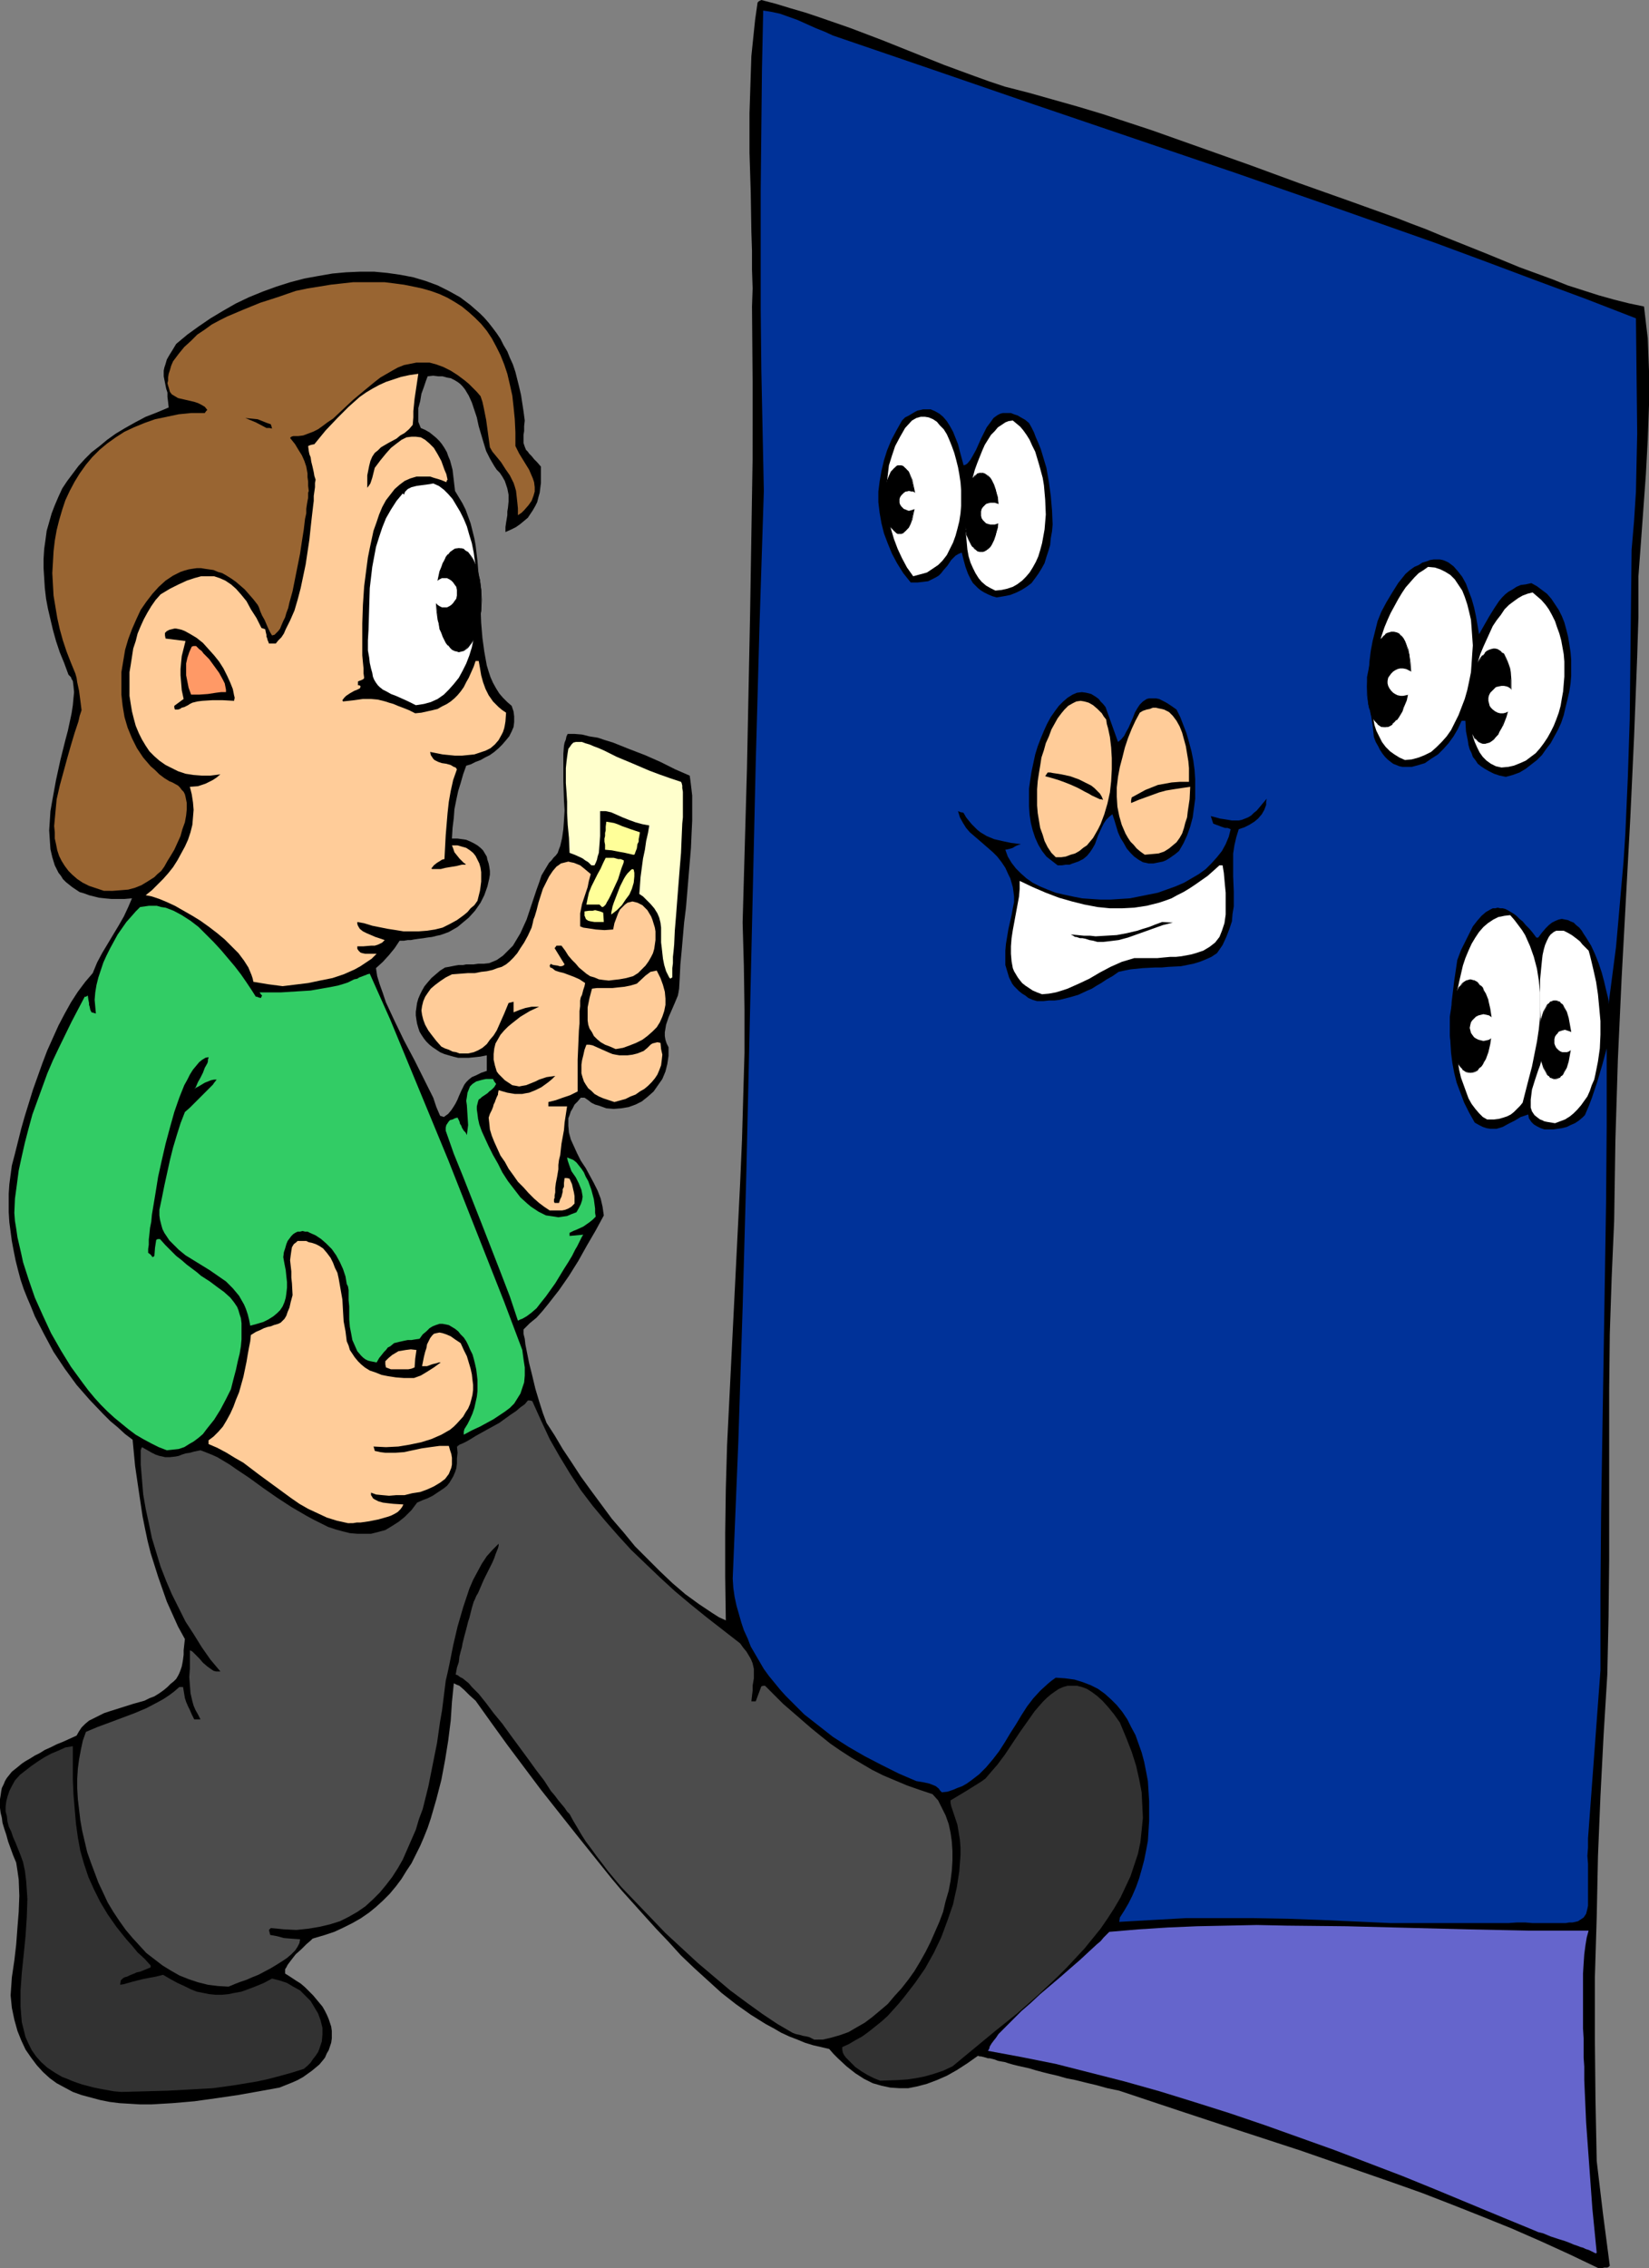 <?xml version="1.0" encoding="UTF-8" standalone="no"?>
<svg
   version="1.0"
   width="113.251mm"
   height="155.668mm"
   id="svg60"
   sodipodi:docname="Surprise Party.wmf"
   xmlns:inkscape="http://www.inkscape.org/namespaces/inkscape"
   xmlns:sodipodi="http://sodipodi.sourceforge.net/DTD/sodipodi-0.dtd"
   xmlns="http://www.w3.org/2000/svg"
   xmlns:svg="http://www.w3.org/2000/svg">
  <rect width="100%" height="100%" fill="#808080" stroke="none"/>
  <sodipodi:namedview
     id="namedview60"
     pagecolor="#ffffff"
     bordercolor="#000000"
     borderopacity="0.25"
     inkscape:showpageshadow="2"
     inkscape:pageopacity="0.0"
     inkscape:pagecheckerboard="0"
     inkscape:deskcolor="#d1d1d1"
     inkscape:document-units="mm" />
  <defs
     id="defs1">
    <pattern
       id="WMFhbasepattern"
       patternUnits="userSpaceOnUse"
       width="6"
       height="6"
       x="0"
       y="0" />
  </defs>
  <path
     style="fill:#000000;fill-opacity:1;fill-rule:evenodd;stroke:none"
     d="m 414.948,588.353 -7.433,-3.555 -7.433,-3.393 -7.756,-3.393 -7.594,-3.07 -7.756,-3.07 -7.918,-3.07 -7.756,-2.747 -7.918,-2.747 -15.835,-5.494 -15.835,-5.171 -15.674,-5.171 -15.512,-5.171 -3.07,-0.646 -2.909,-0.808 -2.747,-0.646 -2.585,-0.646 -2.424,-0.485 -2.262,-0.646 -2.101,-0.485 -1.939,-0.485 -1.777,-0.485 -1.616,-0.485 -1.454,-0.323 -1.454,-0.323 -1.293,-0.323 -1.131,-0.323 -0.97,-0.323 -0.97,-0.162 -0.808,-0.162 -0.808,-0.323 -0.646,-0.162 -0.646,-0.162 h -0.485 l -0.485,-0.162 -0.646,-0.162 -0.646,-0.162 h -0.323 l -0.485,-0.162 -2.747,1.939 -2.747,1.778 -2.585,1.454 -2.585,1.131 -2.585,0.97 -2.424,0.646 -2.424,0.485 h -2.262 l -2.424,-0.162 -2.262,-0.485 -2.262,-0.646 -2.262,-1.131 -2.262,-1.454 -2.262,-1.778 -2.262,-2.101 -1.131,-1.131 -1.131,-1.293 -2.101,-0.485 -2.101,-0.485 -2.101,-0.646 -1.939,-0.808 -2.101,-0.808 -2.101,-0.97 -1.939,-1.131 -2.101,-1.131 -3.878,-2.424 -3.878,-2.747 -3.716,-2.909 -3.555,-3.232 -3.555,-3.232 -3.393,-3.232 -3.232,-3.555 -3.232,-3.393 -3.07,-3.393 -2.909,-3.232 -2.909,-3.232 -2.585,-3.07 -9.21,-11.473 -9.21,-11.635 -4.363,-5.817 -4.363,-5.817 -4.201,-5.817 -4.04,-5.656 -1.616,-1.454 -1.293,-1.293 -1.293,-1.131 -0.808,-0.323 -0.646,-0.323 -0.485,4.848 -0.323,4.848 -0.646,5.171 -0.808,5.009 -0.97,5.171 -1.293,5.009 -1.454,5.009 -0.808,2.424 -0.97,2.424 -0.97,2.262 -1.131,2.262 -1.131,2.262 -1.293,1.939 -1.293,2.101 -1.454,1.939 -1.616,1.939 -1.777,1.778 -1.777,1.616 -1.777,1.454 -2.101,1.454 -2.262,1.293 -2.262,1.131 -2.424,1.131 -2.424,0.808 -2.747,0.808 -0.485,0.162 -0.485,0.485 -1.131,0.97 -1.293,1.293 -1.454,1.293 -1.131,1.454 -0.97,1.293 -0.323,0.646 -0.323,0.485 v 0.646 0.485 l 1.293,0.808 1.454,0.97 1.293,0.808 1.131,0.97 1.131,1.131 0.97,0.97 0.808,0.97 0.808,0.97 0.808,0.97 0.646,1.131 0.485,0.97 0.485,1.131 0.323,0.97 0.323,0.97 0.162,1.131 v 0.97 0.97 l -0.162,1.131 -0.323,0.97 -0.323,0.97 -0.485,0.808 -0.485,1.131 -0.646,0.808 -0.808,0.97 -0.97,0.808 -0.97,0.808 -1.131,0.808 -1.131,0.808 -1.454,0.808 -1.454,0.646 -1.616,0.646 -1.616,0.646 -5.332,0.97 -5.494,0.97 -5.494,0.808 -5.817,0.808 -5.655,0.485 -2.747,0.162 -2.747,0.162 h -2.909 l -2.585,-0.162 -2.747,-0.162 -2.585,-0.323 -2.424,-0.485 -2.424,-0.646 -2.424,-0.646 -2.262,-0.808 -2.101,-1.131 -2.101,-1.131 -1.777,-1.293 -1.777,-1.616 -1.616,-1.778 -1.454,-1.939 -1.454,-2.101 -1.131,-2.424 -0.97,-2.424 -0.808,-2.909 -0.646,-3.07 -0.323,-3.232 0.323,-4.686 0.646,-4.363 0.485,-4.201 0.323,-4.363 0.323,-4.04 0.162,-4.201 -0.162,-4.201 -0.323,-2.262 -0.323,-2.101 -0.808,-1.939 -0.646,-1.778 -0.646,-1.778 -0.485,-1.778 L 1.131,474.432 0.646,472.816 0.485,471.523 0.162,470.23 0,468.937 v -1.131 -1.131 l 0.162,-0.97 0.162,-1.131 0.162,-0.808 0.485,-0.97 0.323,-0.808 0.485,-0.808 0.646,-0.808 0.646,-0.808 0.808,-0.646 0.808,-0.646 0.97,-0.808 0.97,-0.646 1.131,-0.646 1.293,-0.808 1.293,-0.646 1.293,-0.808 1.454,-0.646 1.616,-0.808 1.616,-0.646 1.777,-0.808 1.777,-0.808 0.646,-1.131 0.646,-0.97 0.97,-0.97 0.97,-0.808 1.293,-0.646 1.293,-0.646 1.293,-0.646 1.454,-0.485 3.07,-0.97 3.07,-0.97 2.909,-0.808 1.293,-0.646 1.293,-0.485 1.293,-0.808 1.131,-0.808 0.97,-0.808 0.808,-0.808 0.808,-0.646 0.646,-0.646 0.485,-0.808 0.323,-0.646 0.323,-0.808 0.323,-0.97 0.162,-0.808 0.162,-0.97 0.162,-1.293 v -1.131 l 0.162,-1.454 0.162,-1.454 -1.777,-3.232 -1.454,-3.232 -1.454,-3.232 -1.131,-3.232 -1.131,-3.232 -0.97,-3.07 -0.97,-3.07 -0.808,-3.232 -0.646,-3.07 -0.646,-3.232 -0.97,-6.464 -0.97,-6.625 -0.646,-6.787 -1.939,-1.454 -1.939,-1.778 -1.939,-1.616 -1.777,-1.778 -3.555,-3.717 -3.393,-3.878 -3.07,-4.201 -2.909,-4.363 -2.424,-4.525 -2.424,-4.686 -0.97,-2.424 L 7.11,336.756 6.14,334.332 5.332,331.908 4.686,329.484 4.04,326.899 3.555,324.475 3.07,321.89 2.747,319.466 2.424,317.042 2.262,314.456 v -2.424 -2.424 l 0.162,-2.424 0.323,-2.424 0.323,-2.424 0.808,-3.07 0.808,-3.232 0.808,-3.232 0.97,-3.393 2.101,-6.787 2.424,-6.787 1.293,-3.393 1.454,-3.232 1.454,-3.232 1.616,-3.07 1.616,-2.909 1.777,-2.747 1.939,-2.585 1.939,-2.262 1.131,-2.747 1.293,-2.424 2.909,-4.848 1.454,-2.424 0.646,-1.131 0.646,-1.131 1.131,-2.424 0.97,-2.262 -1.939,0.162 h -1.777 -1.616 l -1.777,-0.162 -1.454,-0.162 -1.293,-0.323 -1.293,-0.323 -1.293,-0.485 -1.131,-0.323 -0.97,-0.646 -0.97,-0.646 -0.808,-0.646 -0.808,-0.646 -0.808,-0.808 -0.485,-0.808 -0.646,-0.808 -0.97,-1.939 -0.646,-2.101 -0.485,-2.101 -0.162,-2.424 -0.162,-2.424 0.162,-2.424 0.162,-2.585 0.485,-2.747 0.97,-5.333 1.131,-5.171 1.293,-5.171 0.646,-2.424 0.485,-2.262 0.485,-2.262 0.323,-2.101 0.162,-1.778 0.162,-1.616 -0.162,-1.616 -0.162,-1.293 -0.323,-0.485 -0.162,-0.485 -0.323,-0.323 -0.323,-0.323 -1.131,-3.07 -1.131,-2.747 -0.97,-2.909 -0.808,-2.909 -0.646,-2.747 -0.646,-2.747 -0.485,-2.585 -0.323,-2.747 -0.162,-2.585 -0.162,-2.585 v -2.424 l 0.162,-2.585 0.323,-2.262 0.323,-2.424 0.646,-2.262 0.646,-2.262 0.808,-2.101 0.97,-2.262 0.97,-2.101 1.293,-1.939 1.454,-1.939 1.454,-1.939 1.616,-1.778 1.777,-1.778 2.101,-1.616 1.939,-1.616 2.262,-1.616 2.424,-1.454 2.585,-1.454 2.747,-1.454 2.909,-1.131 3.07,-1.293 -0.162,-1.454 -0.162,-1.293 v -1.131 l -0.323,-0.97 -0.323,-1.616 -0.323,-1.616 v -0.646 -0.808 l 0.162,-0.808 0.323,-0.97 0.323,-1.131 0.646,-1.131 0.808,-1.293 0.97,-1.616 2.909,-2.424 2.909,-2.101 3.07,-2.101 3.232,-1.939 3.393,-1.939 3.393,-1.616 3.555,-1.454 3.555,-1.293 3.555,-1.131 3.716,-0.97 3.555,-0.646 3.716,-0.646 3.555,-0.323 3.716,-0.162 h 3.555 l 3.393,0.323 3.393,0.485 3.393,0.646 3.232,0.97 3.07,1.131 2.909,1.454 2.909,1.616 2.585,1.939 1.293,1.131 1.293,1.131 1.131,1.131 1.131,1.293 1.131,1.454 0.97,1.293 0.97,1.454 0.808,1.616 0.97,1.616 0.646,1.616 0.808,1.778 0.646,1.939 0.485,1.939 0.485,1.939 0.485,2.101 0.323,2.101 0.323,2.101 0.323,2.424 -0.162,1.454 v 1.293 l -0.162,0.97 v 0.808 1.293 l 0.323,0.97 0.323,0.808 0.485,0.485 0.323,0.485 0.646,0.646 0.646,0.808 0.808,0.808 0.97,1.131 v 2.747 1.454 l -0.162,1.293 -0.162,1.293 -0.323,1.131 -0.323,1.293 -0.485,0.97 -0.646,1.131 -0.646,0.97 -0.646,0.97 -0.97,0.808 -0.97,0.808 -1.131,0.808 -1.293,0.646 -1.454,0.646 v -1.293 l 0.162,-1.131 0.323,-1.939 v -0.97 l 0.162,-0.97 0.162,-1.616 v -1.778 l -0.162,-0.808 -0.162,-0.808 -0.323,-0.97 -0.323,-0.97 -0.646,-1.131 -0.646,-0.97 -0.808,-0.808 -0.646,-0.97 -1.131,-1.939 -0.97,-1.939 -0.646,-2.101 -1.293,-4.363 -0.485,-2.262 -0.646,-1.939 -0.646,-1.939 -0.808,-1.778 -0.97,-1.616 -0.646,-0.808 -0.646,-0.646 -0.646,-0.485 -0.808,-0.485 -0.97,-0.485 -0.97,-0.162 -1.131,-0.323 h -1.131 l -1.293,-0.162 -1.454,0.162 -0.485,1.293 -0.485,1.454 -0.646,1.778 -0.323,1.939 -0.485,1.778 v 1.778 0.97 0.808 l 0.323,0.808 0.323,0.808 1.131,0.485 1.131,0.646 0.808,0.646 0.97,0.808 0.808,0.808 0.646,0.808 0.646,0.97 0.646,1.131 0.323,0.97 0.485,1.131 0.646,2.424 0.323,2.747 0.323,2.747 0.97,1.616 0.97,1.616 0.808,1.616 0.646,1.778 0.646,1.778 0.485,1.939 0.485,1.939 0.323,1.778 0.485,4.04 0.323,4.04 0.323,4.04 0.162,4.04 0.162,4.04 0.323,3.878 0.485,3.555 0.646,3.555 0.485,1.616 0.485,1.454 0.646,1.454 0.808,1.454 0.808,1.293 0.97,1.131 1.131,1.131 1.131,0.97 0.485,1.454 0.162,1.293 v 1.454 l -0.162,1.293 -0.485,1.131 -0.646,1.293 -0.808,0.97 -0.97,1.131 -0.97,0.97 -1.131,0.97 -1.131,0.808 -1.293,0.646 -1.131,0.646 -1.293,0.485 -1.293,0.646 -1.131,0.323 -0.808,2.262 -0.646,2.262 -0.646,2.101 -0.485,2.262 -0.485,2.424 -0.162,2.262 -0.323,2.585 -0.162,2.747 h 1.454 l 1.131,0.162 1.131,0.162 1.131,0.485 0.97,0.485 0.808,0.485 0.808,0.646 0.646,0.646 0.485,0.808 0.485,0.808 0.162,0.808 0.323,0.97 0.162,0.808 0.162,1.131 v 0.97 l -0.162,0.97 -0.485,2.101 -0.808,2.262 -0.97,1.939 -1.454,2.101 -1.616,1.778 -0.97,0.808 -0.97,0.808 -0.97,0.808 -1.131,0.646 -1.131,0.646 -1.293,0.485 -0.97,0.323 -0.808,0.162 -1.293,0.323 -1.293,0.162 -0.97,0.162 -1.293,0.162 -1.131,0.162 -0.808,0.162 h -0.808 l -0.97,0.162 h -1.131 l -1.293,1.939 -1.454,1.778 -1.616,1.778 -1.777,1.616 0.323,2.101 0.646,2.101 0.808,2.262 0.808,2.424 1.131,2.424 1.131,2.424 2.424,5.009 2.747,5.171 2.424,4.848 1.293,2.585 1.131,2.262 0.808,2.424 0.97,2.262 0.485,0.162 0.485,0.162 1.131,-0.808 0.808,-0.97 0.646,-0.97 0.485,-0.808 0.485,-0.97 0.323,-0.808 0.646,-1.454 0.808,-1.616 0.485,-0.646 0.646,-0.646 0.808,-0.646 1.131,-0.485 1.293,-0.646 1.454,-0.485 v -4.04 l -1.616,0.323 -1.454,0.162 -1.616,0.162 h -1.454 -1.293 l -1.293,-0.323 -1.131,-0.323 -1.131,-0.323 -1.131,-0.485 -0.97,-0.646 -0.97,-0.646 -0.808,-0.646 -0.808,-0.808 -0.646,-0.808 -0.646,-0.97 -0.485,-0.808 -0.323,-0.97 -0.323,-1.131 -0.162,-0.97 -0.162,-1.131 v -0.97 l 0.162,-1.131 0.162,-1.131 0.323,-1.131 0.485,-1.131 0.485,-0.97 0.646,-1.131 0.808,-0.97 0.97,-1.131 1.131,-0.97 1.131,-0.97 1.293,-0.808 0.97,-0.162 1.616,-0.323 0.97,-0.162 h 0.485 0.646 l 0.808,-0.162 h 0.808 1.131 l 1.131,-0.162 h 1.454 l 1.454,-0.162 1.939,-0.808 1.616,-1.131 1.293,-1.293 1.293,-1.293 0.97,-1.616 0.97,-1.616 0.808,-1.778 0.808,-1.778 1.293,-3.878 1.293,-3.878 0.646,-1.778 0.646,-1.939 0.97,-1.616 0.97,-1.616 0.646,-0.646 0.485,-0.646 0.646,-0.646 0.485,-0.646 0.323,-0.97 0.323,-0.808 0.485,-2.101 0.323,-2.262 0.162,-2.262 0.162,-2.585 -0.162,-2.585 -0.162,-5.009 v -2.585 -2.424 -2.101 l 0.162,-2.101 0.162,-0.808 0.323,-0.808 0.162,-0.808 0.323,-0.646 h 1.777 l 1.939,0.162 1.939,0.485 2.101,0.323 1.939,0.646 2.101,0.646 4.04,1.616 4.201,1.616 4.04,1.778 1.939,0.97 1.939,0.97 3.716,1.616 0.162,1.131 0.162,1.293 0.323,2.747 v 3.07 3.393 l -0.162,3.393 -0.162,3.717 -0.323,3.878 -0.323,3.878 -0.646,7.756 -0.485,3.878 -0.323,3.717 -0.323,3.717 -0.323,3.393 -0.162,3.393 -0.162,2.909 -0.162,0.97 -0.162,0.808 -0.808,1.939 -1.616,3.717 -0.646,1.939 -0.162,0.97 -0.162,0.97 v 0.97 l 0.162,0.97 0.323,0.97 0.485,0.97 v 2.262 l -0.323,2.101 -0.485,1.939 -0.808,1.939 -1.131,1.616 -1.131,1.616 -1.454,1.293 -1.616,1.293 -1.616,0.808 -1.777,0.646 -1.939,0.323 -1.939,0.162 -1.939,-0.162 -1.777,-0.646 -1.131,-0.323 -0.97,-0.485 -0.808,-0.646 -0.97,-0.646 h -0.97 l -0.808,0.97 -0.808,0.808 -0.485,0.97 -0.485,0.808 -0.323,0.97 -0.323,0.808 v 0.97 0.97 l 0.162,1.778 0.485,1.778 0.808,1.778 0.808,1.778 0.97,1.939 1.293,1.939 2.101,3.878 0.97,1.939 0.808,2.101 0.485,2.101 0.323,2.262 -2.101,3.878 -2.262,3.878 -2.262,4.04 -2.424,3.878 -2.585,3.717 -2.909,3.717 -1.454,1.778 -1.454,1.616 -1.777,1.454 -1.616,1.616 v 1.131 l 0.323,1.293 0.162,1.454 0.323,1.616 0.646,3.232 0.808,3.232 0.808,3.393 0.97,3.232 0.97,3.07 0.485,1.293 0.485,1.293 2.101,3.232 2.101,3.555 2.262,3.393 2.424,3.717 2.585,3.555 2.747,3.717 2.747,3.717 3.07,3.555 2.909,3.555 3.232,3.232 3.232,3.232 3.232,3.07 3.393,2.909 3.555,2.585 3.393,2.262 1.777,1.131 1.777,0.808 -0.162,-11.311 v -11.311 l 0.162,-11.473 0.323,-11.311 1.131,-22.784 1.131,-22.623 1.131,-22.623 0.485,-11.311 0.323,-11.311 0.323,-11.15 v -11.311 l -0.162,-11.15 -0.323,-11.311 1.131,-40.075 0.808,-40.075 0.323,-20.037 0.323,-19.876 V 99.379 l -0.162,-19.876 0.162,-4.686 -0.162,-4.848 V 65.121 L 195.032,60.112 194.87,49.932 194.547,39.59 V 29.41 l 0.162,-5.009 0.162,-5.009 0.162,-4.848 0.485,-4.686 0.485,-4.686 0.646,-4.525 0.323,-0.323 L 197.617,0 l 3.716,0.97 3.716,1.131 3.878,1.131 3.878,1.293 7.918,2.747 8.079,3.07 16.158,6.464 7.918,2.909 4.04,1.454 3.878,1.293 6.302,1.616 6.302,1.778 6.302,1.778 6.463,1.939 12.765,4.201 12.765,4.525 12.765,4.525 12.765,4.686 12.765,4.525 12.604,4.525 3.716,1.454 3.878,1.454 3.878,1.616 4.04,1.616 8.079,3.232 8.241,3.393 8.402,3.07 4.04,1.616 4.04,1.293 4.04,1.293 4.04,1.131 3.878,0.97 3.878,0.808 0.485,4.201 0.485,4.04 0.162,4.201 0.162,4.363 v 4.363 4.363 l -0.323,8.888 -0.485,9.049 -0.646,8.888 -0.646,8.888 -0.646,8.726 v 10.503 l -0.323,10.342 -0.808,20.845 -0.97,20.845 -1.131,20.845 -1.131,20.845 -0.97,21.007 -0.323,10.503 -0.323,10.503 -0.162,10.503 -0.162,10.503 -0.646,14.705 -0.485,14.543 -0.162,14.705 v 14.705 29.41 l -0.162,14.705 -0.323,14.866 -0.97,15.836 -0.808,15.674 -0.646,15.674 -0.323,15.674 -0.485,15.836 v 15.674 l 0.162,15.836 0.323,15.998 1.616,13.574 1.777,13.574 -0.323,0.323 -0.323,0.162 h -0.323 -0.485 l -0.646,0.162 z"
     id="path1" />
  <path
     style="fill:#6565cc;fill-opacity:1;fill-rule:evenodd;stroke:none"
     d="m 414.14,584.475 -1.616,-0.808 -0.97,-0.323 -0.646,-0.323 -0.646,-0.162 -0.808,-0.323 -0.97,-0.323 -1.131,-0.485 -1.293,-0.485 -1.616,-0.485 -1.939,-0.646 -1.939,-0.808 -1.293,-0.323 -1.131,-0.485 -8.241,-3.393 -8.564,-3.555 -8.564,-3.555 -8.726,-3.555 -8.887,-3.393 -8.887,-3.393 -9.049,-3.232 -9.049,-3.232 -9.049,-3.07 -9.21,-2.909 -8.887,-2.747 -9.21,-2.585 -8.887,-2.262 -8.887,-2.262 -8.887,-1.778 -8.726,-1.616 0.323,-0.485 0.162,-0.646 0.485,-0.808 0.485,-0.646 0.646,-0.808 0.646,-0.97 0.808,-0.808 0.97,-0.97 1.939,-1.939 2.262,-2.262 2.424,-2.101 2.424,-2.262 5.332,-4.525 2.585,-2.262 2.424,-2.101 2.262,-2.101 2.101,-1.939 0.97,-0.808 0.808,-0.97 0.808,-0.808 0.646,-0.646 7.594,-0.646 7.594,-0.485 7.594,-0.323 7.756,-0.162 7.756,-0.162 7.756,0.162 15.512,0.162 31.509,0.808 15.674,0.323 h 7.756 7.918 l -0.485,1.778 -0.323,1.939 -0.323,2.424 -0.162,2.424 -0.162,2.585 v 2.747 5.817 5.656 l 0.162,2.585 v 2.585 2.424 l 0.162,2.262 v 1.939 1.616 l 0.485,10.988 0.808,11.15 0.808,11.15 1.131,11.473 -0.162,0.162 z"
     id="path2" />
  <path
     style="fill:#323232;fill-opacity:1;fill-rule:evenodd;stroke:none"
     d="m 31.509,542.623 -1.939,-0.162 -1.777,-0.323 -1.777,-0.323 -1.616,-0.323 -3.07,-0.808 -1.454,-0.485 -1.293,-0.485 -1.131,-0.485 -1.293,-0.485 -1.939,-1.131 -1.939,-1.293 -1.616,-1.454 -1.293,-1.454 -1.131,-1.616 -0.808,-1.616 -0.808,-1.778 -0.485,-1.939 -0.485,-1.939 -0.162,-1.939 -0.162,-2.101 v -2.101 -2.101 l 0.323,-4.525 0.485,-4.686 0.485,-4.848 0.323,-4.848 0.162,-4.848 -0.162,-2.424 -0.162,-2.262 -0.323,-2.585 -0.485,-2.262 -0.646,-1.778 -0.646,-1.616 -0.646,-1.616 -0.646,-1.454 -0.485,-1.454 -0.646,-1.293 -0.323,-1.293 -0.162,-1.454 -0.323,-1.131 v -1.293 l 0.162,-1.293 0.323,-1.293 0.485,-1.454 0.646,-1.293 0.808,-1.454 1.293,-1.454 1.454,-1.131 1.454,-1.131 1.616,-1.131 1.777,-1.131 1.777,-0.97 1.939,-0.808 1.777,-0.808 1.939,-0.323 v 4.363 4.201 l 0.162,3.878 0.323,3.878 0.323,3.717 0.485,3.555 0.646,3.555 0.97,3.393 1.131,3.393 1.454,3.232 1.616,3.232 1.939,3.232 2.262,3.232 1.293,1.616 1.293,1.616 1.454,1.616 1.454,1.778 1.777,1.616 1.616,1.778 v 0.485 l -1.131,0.485 -0.808,0.323 -0.808,0.323 -0.808,0.162 -1.131,0.485 -0.808,0.323 -0.646,0.323 -0.646,0.162 -0.485,0.323 -0.485,0.485 -0.162,1.131 0.97,-0.162 2.262,-0.646 1.293,-0.323 1.293,-0.323 1.616,-0.323 1.777,-0.323 1.939,-0.485 1.939,1.131 1.777,0.97 1.777,0.808 1.616,0.808 1.616,0.646 1.616,0.323 1.616,0.323 1.616,0.162 h 1.777 l 1.616,-0.162 1.616,-0.323 1.777,-0.323 1.777,-0.646 2.101,-0.808 1.939,-0.808 2.101,-1.131 1.939,0.485 1.939,0.646 1.616,0.97 1.777,0.97 1.293,1.293 1.454,1.454 0.97,1.616 0.97,1.616 0.646,1.778 0.485,1.939 v 1.778 l -0.162,1.778 -0.323,0.97 -0.323,0.97 -0.323,0.808 -0.646,0.97 -0.646,0.808 -0.646,0.97 -0.808,0.808 -0.97,0.808 -3.07,0.97 -2.909,0.808 -3.07,0.808 -2.909,0.646 -2.909,0.485 -2.909,0.485 -5.817,0.808 -5.817,0.323 -5.979,0.323 -5.817,0.162 z"
     id="path3" />
  <path
     style="fill:#323232;fill-opacity:1;fill-rule:evenodd;stroke:none"
     d="m 228.48,539.714 -1.616,-0.646 -1.616,-0.808 -1.616,-0.97 -1.616,-1.131 -1.293,-1.293 -0.646,-0.646 -0.485,-0.485 -0.485,-0.646 -0.323,-0.646 -0.162,-0.808 v -0.646 l 1.777,-0.808 1.616,-0.97 1.777,-0.97 1.777,-1.293 1.616,-1.293 1.616,-1.293 1.616,-1.454 1.454,-1.616 1.454,-1.616 1.454,-1.778 2.747,-3.555 2.585,-3.717 2.262,-4.04 1.939,-4.04 1.616,-4.363 1.454,-4.201 0.485,-2.262 0.485,-2.101 0.323,-2.101 0.323,-2.101 0.162,-2.101 0.162,-2.101 v -1.939 l -0.162,-2.101 -0.323,-1.939 -0.323,-1.939 -1.131,-3.393 -0.485,-1.454 -0.162,-0.808 v -0.646 l 4.04,-2.424 3.878,-2.424 1.131,-0.808 0.97,-1.131 0.97,-1.131 1.131,-1.293 1.939,-2.585 1.939,-2.909 1.939,-2.909 1.939,-2.747 1.939,-2.747 0.97,-1.131 1.131,-1.293 0.97,-0.97 1.131,-0.97 1.131,-0.808 0.97,-0.646 1.131,-0.485 1.131,-0.323 h 1.293 1.131 l 1.293,0.323 1.293,0.485 1.293,0.808 1.293,0.97 1.454,1.293 1.454,1.616 1.454,1.778 0.808,1.131 0.808,1.131 0.808,1.939 0.808,1.939 1.454,3.717 1.131,3.555 0.808,3.555 0.646,3.393 0.162,3.232 0.162,3.393 -0.323,3.232 -0.323,3.07 -0.646,3.07 -0.97,2.909 -0.97,2.909 -1.293,2.747 -1.293,2.747 -1.616,2.747 -1.777,2.747 -1.777,2.585 -2.101,2.585 -2.101,2.585 -2.262,2.424 -2.262,2.424 -2.424,2.424 -5.171,4.848 -5.332,4.686 -5.655,4.525 -11.149,9.211 -2.424,1.131 -2.424,0.808 -2.262,0.646 -2.424,0.485 -2.262,0.323 -2.424,0.162 z"
     id="path4" />
  <path
     style="fill:#4c4c4c;fill-opacity:1;fill-rule:evenodd;stroke:none"
     d="m 211.352,529.049 -0.646,-0.323 -0.323,-0.162 -0.323,-0.162 -0.646,-0.162 -0.97,-0.162 -0.485,-0.162 -1.454,-0.323 -0.808,-0.323 -1.939,-1.131 -1.939,-1.131 -1.939,-1.293 -1.939,-1.293 -4.04,-2.909 -4.363,-3.232 -4.201,-3.555 -4.201,-3.555 -4.201,-3.878 -4.201,-3.878 -3.878,-4.04 -3.878,-4.04 -3.716,-3.878 -3.393,-4.04 -1.454,-1.939 -1.616,-2.101 -1.293,-1.778 -1.454,-1.939 -1.131,-1.778 -1.131,-1.939 -0.97,-1.616 -0.97,-1.778 -0.646,-0.646 -0.646,-0.97 -0.808,-0.97 -0.808,-0.97 -0.97,-1.293 -0.97,-1.131 -1.777,-2.747 -2.101,-2.747 -2.101,-2.909 -2.262,-3.07 -2.262,-3.07 -2.101,-2.909 -2.262,-2.747 -1.939,-2.585 -1.939,-2.424 -0.97,-0.97 -0.808,-0.808 -0.808,-0.97 -0.808,-0.646 -0.808,-0.646 -0.646,-0.323 -0.646,-0.485 -0.485,-0.162 0.323,-1.778 0.485,-1.454 0.162,-1.454 0.323,-1.293 0.323,-1.131 0.162,-0.97 0.485,-1.939 0.485,-1.778 0.485,-1.939 0.323,-0.97 0.323,-1.293 0.323,-1.293 0.485,-1.616 0.323,-0.646 0.323,-0.808 0.485,-0.808 0.485,-1.131 0.97,-2.262 1.131,-2.262 1.131,-2.262 0.485,-1.131 0.323,-0.97 0.323,-0.808 0.323,-0.808 0.162,-0.646 v -0.485 l -1.616,1.616 -1.454,1.616 -1.293,1.939 -1.131,2.101 -1.131,2.101 -0.97,2.262 -0.808,2.424 -0.808,2.424 -1.454,5.009 -1.131,4.848 -0.97,4.848 -0.485,2.262 -0.485,2.101 -0.323,2.585 -0.323,2.585 -0.323,2.585 -0.485,2.747 -0.808,5.656 -1.131,5.656 -1.131,5.656 -1.454,5.817 -0.97,2.585 -0.808,2.747 -1.131,2.585 -1.131,2.585 -1.131,2.585 -1.293,2.262 -1.454,2.262 -1.616,2.101 -1.616,1.939 -1.777,1.778 -1.939,1.778 -2.101,1.454 -2.262,1.293 -2.262,1.131 -2.585,0.808 -2.747,0.646 -2.909,0.485 -3.07,0.323 -3.232,-0.162 -1.616,-0.162 -1.777,-0.162 -0.485,0.485 0.162,0.646 0.162,0.646 1.777,0.323 1.777,0.485 1.939,0.162 2.262,0.162 -0.162,0.97 -0.485,0.97 -0.646,0.97 -0.97,0.97 -1.131,0.97 -1.454,0.97 -1.293,0.808 -1.616,0.97 -3.07,1.616 -1.616,0.646 -1.454,0.646 -1.454,0.485 -1.293,0.485 -1.131,0.485 -0.808,0.323 -2.747,-0.162 -2.585,-0.323 -2.585,-0.646 -2.424,-0.808 -2.424,-0.97 -2.262,-1.293 -2.101,-1.293 -2.101,-1.616 -2.101,-1.616 -1.777,-1.939 -1.777,-1.939 -1.777,-2.101 -1.616,-2.262 -1.616,-2.424 -1.454,-2.424 -1.131,-2.424 -1.293,-2.747 -0.97,-2.585 -0.97,-2.585 -0.97,-2.747 -0.646,-2.747 -0.646,-2.747 -0.485,-2.747 -0.323,-2.747 -0.323,-2.747 -0.162,-2.747 v -2.585 l 0.162,-2.585 0.323,-2.424 0.485,-2.585 0.485,-2.262 0.808,-2.262 3.07,-1.293 3.07,-1.131 6.463,-2.424 3.07,-1.293 3.07,-1.616 1.454,-0.808 1.454,-0.97 1.293,-0.97 1.293,-1.131 h 0.97 l 0.323,1.939 0.162,0.97 0.323,0.97 0.485,1.131 0.485,0.97 0.485,1.131 0.646,1.293 h 1.616 l -0.646,-1.293 -0.646,-1.131 -0.485,-1.131 -0.323,-1.131 -0.485,-2.101 -0.162,-2.101 -0.162,-2.101 0.162,-2.262 v -2.262 -2.424 l 0.323,0.162 0.323,0.162 0.485,0.485 0.323,0.323 0.485,0.485 0.485,0.485 0.97,1.131 1.131,0.97 1.131,0.808 0.485,0.323 0.646,0.162 h 0.485 0.646 l -2.585,-3.07 -2.262,-3.232 -2.101,-3.393 -2.101,-3.232 -1.777,-3.555 -1.777,-3.555 -1.454,-3.393 -1.454,-3.717 -1.131,-3.717 -1.131,-3.717 -0.808,-3.878 -0.808,-3.717 -0.646,-3.717 -0.323,-3.878 -0.323,-3.878 v -3.717 l 0.162,-0.485 0.162,-0.323 1.454,0.808 1.131,0.646 0.97,0.485 0.97,0.323 0.808,0.162 0.646,0.162 h 1.293 l 1.454,-0.162 0.808,-0.162 0.808,-0.323 0.97,-0.323 1.131,-0.162 1.131,-0.323 1.616,-0.323 1.293,0.485 1.616,0.646 1.454,0.646 1.616,0.97 1.616,0.97 1.616,1.131 3.393,2.262 3.555,2.585 3.716,2.585 3.716,2.424 3.878,2.262 1.777,0.97 1.939,0.97 1.939,0.97 1.939,0.646 1.777,0.485 1.939,0.485 1.939,0.162 h 1.777 1.777 l 1.939,-0.485 1.777,-0.485 1.616,-0.97 1.777,-1.131 1.616,-1.293 1.777,-1.778 1.454,-1.939 1.454,-0.646 1.293,-0.485 1.293,-0.646 0.97,-0.646 0.97,-0.646 0.97,-0.646 0.808,-0.646 0.646,-0.808 0.485,-0.808 0.485,-0.808 0.485,-1.131 0.323,-0.97 0.162,-1.293 v -1.293 l 0.162,-1.454 -0.162,-1.616 h 0.162 v -0.162 l 0.323,-0.162 0.162,-0.162 0.808,-0.323 0.97,-0.485 1.131,-0.646 1.293,-0.808 1.454,-0.808 1.454,-0.808 3.232,-1.778 2.909,-2.101 1.454,-0.97 1.131,-0.97 1.131,-0.808 0.808,-0.97 h 0.485 l 0.646,0.162 2.262,5.009 2.262,4.848 2.585,4.525 2.747,4.525 2.747,4.201 3.07,4.04 3.232,3.878 3.393,3.878 3.393,3.717 3.716,3.555 3.716,3.555 3.878,3.555 4.04,3.393 4.201,3.393 4.363,3.393 4.363,3.393 0.808,1.131 0.808,0.97 0.485,0.808 0.485,0.808 0.323,0.646 0.323,0.808 0.323,1.454 v 1.454 0.97 l -0.162,0.97 -0.162,0.97 v 1.293 l -0.162,1.293 -0.162,1.454 h 1.131 l 1.454,-3.878 0.485,-0.162 h 0.485 l 4.686,4.686 4.848,4.201 2.424,2.101 2.585,2.101 2.424,1.939 2.585,1.778 2.747,1.778 2.747,1.616 2.747,1.616 2.909,1.454 3.07,1.293 3.07,1.293 3.232,1.131 3.393,1.131 1.454,1.616 0.97,1.939 0.97,1.939 0.808,2.262 0.485,2.262 0.323,2.262 0.162,2.424 v 2.585 l -0.162,2.585 -0.323,2.585 -0.485,2.585 -0.808,2.747 -0.646,2.747 -0.97,2.585 -1.131,2.585 -1.131,2.585 -1.293,2.585 -1.454,2.585 -1.454,2.424 -1.616,2.262 -1.777,2.262 -1.777,1.939 -1.777,2.101 -2.101,1.778 -1.939,1.616 -1.939,1.454 -2.262,1.293 -1.939,1.131 -2.262,0.808 -2.262,0.646 -2.101,0.485 z"
     id="path5" />
  <path
     style="fill:#003299;fill-opacity:1;fill-rule:evenodd;stroke:none"
     d="m 361.141,498.832 -17.936,-0.808 -8.887,-0.323 -8.887,-0.162 h -8.887 -8.726 l -8.726,0.485 -8.564,0.485 0.162,-1.131 1.131,-1.778 1.131,-1.939 0.97,-1.939 0.97,-2.262 0.808,-2.262 0.646,-2.262 0.646,-2.424 0.485,-2.424 0.485,-2.585 0.162,-2.585 0.162,-2.585 v -2.585 -2.585 l -0.162,-2.585 -0.162,-2.585 -0.485,-2.585 -0.485,-2.424 -0.646,-2.424 -0.808,-2.262 -0.808,-2.262 -1.131,-2.101 -0.97,-1.939 -1.293,-1.939 -1.454,-1.778 -1.454,-1.454 -1.616,-1.454 -1.777,-1.293 -1.939,-0.97 -2.101,-0.808 -2.101,-0.646 -2.424,-0.323 -2.424,-0.162 -1.131,0.808 -0.97,0.808 -1.939,1.778 -1.777,1.939 -1.616,2.101 -1.454,2.262 -1.454,2.424 -1.454,2.262 -1.454,2.424 -1.454,2.262 -1.616,2.101 -1.777,2.101 -1.777,1.778 -2.101,1.616 -1.131,0.808 -1.131,0.646 -1.293,0.485 -1.131,0.485 -1.454,0.485 -1.454,0.162 -0.485,-0.485 -0.323,-0.485 -0.808,-0.646 -0.808,-0.323 -0.808,-0.323 -1.454,-0.323 -0.97,-0.162 -0.97,-0.162 -4.524,-1.939 -4.524,-2.262 -4.363,-2.262 -4.201,-2.424 -4.04,-2.585 -3.716,-2.909 -3.716,-2.909 -3.232,-3.232 -1.616,-1.616 -1.454,-1.616 -1.454,-1.778 -1.454,-1.778 -1.293,-1.778 -1.131,-1.939 -1.131,-1.939 -1.131,-1.939 -0.808,-2.101 -0.97,-2.101 -0.646,-1.939 -0.646,-2.262 -0.646,-2.262 -0.485,-2.262 -0.323,-2.262 -0.162,-2.424 1.454,-35.388 1.131,-35.227 0.97,-35.227 0.808,-35.388 1.616,-70.454 0.97,-35.227 1.131,-35.227 -0.323,-15.674 -0.323,-15.674 -0.162,-15.674 V 64.798 49.285 l 0.162,-15.674 0.162,-15.513 0.323,-15.351 1.131,0.162 0.97,0.162 2.262,0.485 2.262,0.808 2.262,0.808 4.686,2.101 2.424,0.97 2.101,0.97 26.015,8.888 25.853,8.888 26.177,8.888 26.177,8.888 26.015,9.049 26.177,9.211 13.088,4.848 12.927,4.848 13.088,4.848 12.927,5.009 0.162,14.866 0.162,15.028 -0.162,7.433 -0.162,7.595 -0.485,7.595 -0.646,7.595 -0.162,14.705 -0.162,14.543 -0.162,14.705 -0.485,14.866 -0.646,14.705 -0.485,7.433 -0.646,7.272 -0.646,7.433 -0.646,7.272 -0.97,7.433 -0.97,7.433 v -0.808 l -0.162,-0.97 -0.485,-1.939 -0.485,-2.101 -0.646,-2.424 -0.808,-2.424 -0.97,-2.424 -0.97,-2.101 -1.293,-2.101 -0.646,-0.97 -0.485,-0.808 -0.646,-0.808 -0.808,-0.646 -0.646,-0.646 -0.808,-0.323 -0.646,-0.323 -0.808,-0.162 -0.808,-0.162 -0.808,0.162 -0.808,0.323 -0.97,0.485 -0.808,0.646 -0.808,0.808 -0.97,1.131 -0.97,1.293 h -0.485 l -0.97,-1.293 -0.808,-0.97 -0.97,-0.97 -0.808,-0.97 -0.808,-0.646 -0.808,-0.808 -0.646,-0.485 -0.808,-0.485 -0.808,-0.485 -0.646,-0.323 -0.646,-0.162 h -0.646 l -0.646,-0.162 -0.646,0.162 h -0.646 l -0.646,0.323 -1.131,0.646 -1.131,0.97 -1.131,1.293 -1.131,1.454 -0.97,1.939 -0.97,1.939 -1.131,2.262 -0.97,2.585 -0.808,5.494 -0.646,5.333 -0.162,2.747 -0.162,2.585 -0.162,2.585 0.162,2.747 0.162,2.585 0.323,2.585 0.485,2.585 0.646,2.585 0.97,2.585 0.97,2.585 1.293,2.585 1.454,2.585 1.131,0.646 0.97,0.485 0.97,0.323 0.97,0.162 h 0.808 0.808 l 1.616,-0.485 1.454,-0.808 1.616,-0.808 1.616,-0.97 1.939,-0.646 0.162,0.97 0.646,0.97 0.646,0.646 0.808,0.485 0.97,0.485 0.97,0.323 h 1.131 1.131 l 1.131,-0.162 1.131,-0.162 1.293,-0.323 0.97,-0.485 1.131,-0.485 0.97,-0.646 0.97,-0.808 0.646,-0.646 0.97,-2.262 0.808,-2.101 1.454,-4.363 1.293,-4.363 1.131,-4.201 v 20.037 l -0.162,20.037 -0.646,40.236 -0.646,40.398 -0.162,20.199 v 20.36 l -3.232,43.63 v 2.424 l -0.162,2.101 0.162,2.101 v 1.778 1.778 1.454 1.454 2.424 0.97 0.97 l -0.162,0.808 -0.162,0.646 -0.162,0.646 -0.323,0.485 -0.323,0.485 -0.485,0.323 -0.485,0.323 -0.485,0.323 -0.646,0.162 -0.808,0.162 h -0.808 l -0.97,0.162 h -1.131 -2.585 -1.454 -3.393 l -1.939,-0.162 h -2.101 l -2.262,0.162 z"
     id="path6" />
  <path
     style="fill:#ffcc99;fill-opacity:1;fill-rule:evenodd;stroke:none"
     d="m 90.326,395.09 -2.909,-0.646 -2.585,-0.808 -2.424,-1.131 -2.424,-1.131 -2.262,-1.293 -2.101,-1.454 -4.201,-3.07 -4.201,-3.07 -4.04,-3.07 -2.262,-1.293 -2.101,-1.293 -2.424,-1.293 -2.262,-0.97 v -0.97 l 1.293,-0.97 1.293,-1.293 1.131,-1.293 0.97,-1.616 0.97,-1.778 0.808,-1.778 0.646,-1.778 0.808,-1.939 1.131,-4.04 0.808,-3.878 0.323,-1.939 0.323,-1.778 0.323,-1.616 0.162,-1.616 1.293,-0.808 1.131,-0.485 0.97,-0.485 0.97,-0.323 0.808,-0.162 0.808,-0.323 1.131,-0.323 0.646,-0.323 0.485,-0.485 0.485,-0.485 0.485,-0.808 0.323,-0.97 0.485,-1.131 0.323,-1.454 0.485,-1.778 -0.162,-3.07 -0.162,-1.454 v -1.616 l -0.162,-1.454 -0.162,-1.454 0.162,-1.293 0.162,-1.131 0.162,-0.97 0.485,-0.808 0.646,-0.485 0.323,-0.323 h 0.485 1.131 0.646 l 0.646,0.323 0.808,0.162 0.97,0.323 0.97,0.485 0.97,0.646 0.97,1.131 0.97,1.293 0.646,1.293 0.485,1.293 0.646,1.293 0.323,1.454 0.485,2.747 0.485,2.747 0.162,2.909 0.162,2.747 0.485,2.585 0.323,2.585 0.485,1.131 0.323,1.131 0.646,0.97 0.646,0.97 0.808,0.97 0.808,0.808 0.97,0.808 1.293,0.808 1.454,0.485 1.616,0.646 1.616,0.323 2.101,0.323 2.101,0.162 h 2.585 l 1.777,-0.646 1.616,-0.97 1.777,-1.131 1.777,-1.293 h -0.485 l -0.485,0.162 -1.293,0.323 -1.293,0.485 h -0.646 -0.646 l 0.485,-2.424 0.323,-1.293 0.323,-0.97 0.162,-0.97 0.485,-0.97 0.323,-0.646 0.485,-0.646 0.485,-0.485 0.646,-0.162 0.808,-0.162 0.808,0.162 0.97,0.323 1.131,0.485 1.131,0.808 1.454,0.97 0.808,1.778 0.808,1.616 0.485,1.616 0.485,1.616 0.323,1.454 0.162,1.454 0.162,1.293 v 1.293 l -0.162,1.293 -0.323,1.293 -0.323,1.131 -0.485,1.131 -0.646,0.97 -0.646,1.131 -1.616,1.778 -0.808,0.808 -0.97,0.808 -1.131,0.646 -1.131,0.646 -2.585,1.131 -2.585,0.808 -3.07,0.646 -2.909,0.485 -3.232,0.162 -3.232,-0.162 0.162,0.485 0.162,0.646 1.454,0.323 1.293,0.162 h 1.293 1.293 l 2.262,-0.162 2.262,-0.485 2.262,-0.485 2.262,-0.323 2.424,-0.323 h 1.131 1.293 l 0.323,1.131 0.323,0.97 0.162,0.97 v 0.97 0.808 l -0.162,0.808 -0.323,0.808 -0.323,0.808 -0.485,0.646 -0.485,0.646 -0.646,0.485 -0.646,0.485 -1.616,0.97 -1.777,0.808 -1.777,0.646 -2.101,0.323 -1.939,0.485 h -2.101 l -1.939,0.162 -1.777,-0.162 -1.616,-0.162 -1.293,-0.485 v 0.646 l 0.323,0.485 0.162,0.323 0.485,0.323 0.97,0.485 1.131,0.323 1.293,0.162 1.454,0.162 2.585,0.162 -0.323,0.646 -0.485,0.646 -0.646,0.646 -0.808,0.485 -0.97,0.485 -0.97,0.323 -2.262,0.646 -2.424,0.485 -2.262,0.323 h -0.97 l -0.97,0.162 h -0.808 z"
     id="path7" />
  <path
     style="fill:#32cc65;fill-opacity:1;fill-rule:evenodd;stroke:none"
     d="m 43.305,376.184 -2.101,-0.808 -1.939,-0.97 -2.101,-1.131 -1.939,-1.131 -1.939,-1.454 -1.777,-1.454 -1.777,-1.454 -1.777,-1.616 -1.777,-1.778 -1.616,-1.778 -1.616,-1.939 -1.454,-1.939 -3.07,-4.201 -2.585,-4.201 -2.585,-4.525 -2.101,-4.525 -2.101,-4.686 -1.616,-4.686 -1.454,-4.525 -0.485,-2.262 -0.485,-2.101 -0.485,-2.101 -0.323,-2.262 -0.323,-1.939 -0.162,-2.101 0.162,-3.717 0.485,-3.555 0.485,-3.717 0.808,-3.717 0.808,-3.555 0.97,-3.717 0.97,-3.555 1.293,-3.555 1.293,-3.555 1.293,-3.555 1.454,-3.393 1.616,-3.393 3.232,-6.625 3.393,-6.464 h 0.323 l 0.485,-0.323 0.162,1.131 0.162,0.808 v 0.485 l 0.162,0.485 0.162,0.808 0.323,0.646 0.646,0.162 0.485,0.162 -0.162,-1.778 -0.162,-1.778 0.162,-1.939 0.323,-1.939 0.485,-1.939 0.646,-1.939 0.646,-1.939 0.808,-1.778 0.97,-1.939 0.97,-1.778 0.97,-1.778 1.131,-1.616 1.131,-1.616 1.293,-1.454 1.131,-1.293 1.131,-1.131 1.131,-0.162 1.131,-0.162 h 0.97 1.131 l 1.131,0.323 1.131,0.162 2.101,0.808 2.101,1.131 2.262,1.454 2.101,1.616 1.939,1.939 1.939,1.939 1.939,2.101 1.777,2.101 1.777,2.101 1.616,2.101 1.454,2.101 1.293,1.939 1.131,1.778 h 0.323 l 0.323,0.162 0.646,0.162 0.162,-0.323 0.162,-0.323 -0.323,-0.323 -0.323,-0.485 h 2.747 2.747 l 5.171,-0.323 2.585,-0.162 2.747,-0.485 2.747,-0.485 1.616,-0.323 1.616,-0.485 0.97,-0.323 0.97,-0.485 0.646,-0.323 0.808,-0.162 0.485,-0.323 0.485,-0.162 0.808,-0.323 0.485,-0.162 0.323,-0.162 0.646,-0.162 5.332,11.958 5.009,12.119 5.009,12.119 5.009,12.119 4.848,12.281 4.848,12.281 4.848,12.281 4.686,12.443 0.323,2.424 0.323,2.101 v 2.101 l -0.162,1.778 -0.485,1.454 -0.485,1.454 -0.808,1.293 -0.808,1.293 -1.131,1.131 -1.293,0.97 -1.454,0.97 -1.454,0.97 -1.777,0.97 -1.777,0.97 -2.101,0.97 -2.101,1.131 v -0.808 l 0.162,-0.646 0.808,-1.293 0.646,-1.293 0.646,-1.454 0.485,-1.454 0.323,-1.454 0.323,-1.454 0.162,-1.454 v -1.454 -1.454 l -0.162,-1.454 -0.162,-1.293 -0.323,-1.454 -0.323,-1.293 -0.323,-1.131 -0.646,-1.293 -0.485,-1.131 -0.485,-0.97 -0.646,-0.97 -0.808,-0.808 -0.646,-0.808 -0.808,-0.646 -0.808,-0.485 -0.808,-0.485 -0.808,-0.162 -0.808,-0.162 h -0.808 l -0.97,0.323 -0.808,0.323 -0.808,0.485 -0.808,0.808 -0.97,0.808 -0.808,1.131 -1.131,0.162 -0.97,0.162 h -0.97 l -0.808,0.162 -1.454,0.323 -1.293,0.323 -0.97,0.808 -0.646,0.323 -0.485,0.646 -0.485,0.485 -0.646,0.808 -0.646,0.808 -0.646,1.131 -0.808,-0.162 -0.808,-0.162 -0.646,-0.162 -0.646,-0.323 -0.646,-0.485 -0.485,-0.485 -0.97,-1.131 -0.646,-1.454 -0.646,-1.454 -0.323,-1.778 -0.323,-1.616 -0.162,-1.939 v -1.778 -1.616 l -0.162,-1.616 v -1.454 -1.131 l -0.162,-0.97 -0.162,-0.323 -0.162,-0.323 -0.323,-1.939 -0.646,-1.939 -0.808,-1.778 -0.97,-1.778 -1.131,-1.616 -1.454,-1.454 -1.293,-1.131 -1.454,-0.97 -1.454,-0.646 -0.646,-0.323 h -0.646 l -0.646,-0.162 -0.646,0.162 h -0.646 l -0.646,0.323 -0.485,0.323 -0.485,0.485 -0.485,0.646 -0.485,0.646 -0.323,0.808 -0.323,1.131 -0.323,0.97 -0.162,1.293 0.323,1.778 0.323,1.616 0.162,1.616 0.162,1.454 v 1.454 l -0.162,1.454 -0.162,1.131 -0.323,1.131 -0.485,1.131 -0.646,0.97 -0.808,0.808 -0.97,0.808 -1.293,0.808 -1.293,0.646 -1.616,0.485 -1.777,0.485 -0.323,-1.616 -0.323,-1.293 -0.485,-1.454 -0.485,-1.131 -0.646,-1.131 -0.646,-1.131 -0.808,-0.97 -0.808,-0.97 -1.777,-1.778 -2.101,-1.454 -2.101,-1.454 -2.101,-1.293 -2.101,-1.293 -2.101,-1.293 -1.777,-1.454 -1.616,-1.616 -0.808,-0.808 -0.646,-0.97 -0.646,-0.97 -0.485,-0.97 -0.323,-1.131 -0.323,-1.293 -0.162,-1.131 v -1.454 l 0.646,-3.07 0.646,-3.232 1.454,-6.625 0.808,-3.232 0.97,-3.232 0.97,-3.07 1.131,-2.909 1.293,-1.131 1.131,-1.131 0.97,-0.97 0.97,-0.97 0.646,-0.646 0.646,-0.646 0.485,-0.485 0.485,-0.485 0.323,-0.323 0.323,-0.323 0.323,-0.485 0.646,-0.808 H 55.585 l -0.808,0.162 -0.808,0.323 -0.808,0.323 -1.616,0.97 -0.646,0.323 -0.485,0.323 0.323,-0.323 0.162,-0.323 0.485,-1.131 0.646,-1.131 0.646,-1.293 0.485,-1.293 0.646,-1.131 0.162,-0.485 v -0.485 l 0.162,-0.485 v -0.162 l -0.808,0.162 -0.808,0.485 -0.808,0.646 -0.808,0.97 -0.808,0.97 -0.808,1.293 -0.646,1.293 -0.808,1.454 -0.646,1.616 -0.646,1.616 -1.293,3.717 -1.131,4.04 -1.131,4.201 -0.97,4.201 -0.97,4.363 -0.646,4.04 -0.646,3.878 -0.323,1.939 -0.162,1.778 -0.323,1.616 -0.162,1.616 -0.162,1.454 v 1.293 l -0.162,1.131 v 0.97 l 0.646,0.485 0.485,0.646 0.323,-0.162 0.162,-0.162 0.162,-2.101 0.323,-2.101 h 0.162 l 0.162,-0.162 h 0.646 l 1.454,1.616 1.293,1.293 1.454,1.454 1.454,1.131 1.293,1.131 1.293,0.97 1.293,0.97 1.131,0.97 2.262,1.454 1.939,1.454 1.777,1.293 1.616,1.454 0.646,0.808 0.485,0.646 0.646,0.97 0.323,0.808 0.323,1.131 0.323,0.97 0.162,1.293 v 1.293 1.454 1.454 l -0.162,1.778 -0.323,1.939 -0.485,1.939 -0.485,2.262 -0.646,2.424 -0.646,2.585 -1.293,2.585 -1.454,2.747 -1.616,2.585 -1.939,2.424 -0.97,1.293 -1.131,0.97 -1.293,0.97 -1.131,0.646 -1.293,0.808 -1.454,0.485 -1.454,0.162 z"
     id="path8" />
  <path
     style="fill:#ffcc99;fill-opacity:1;fill-rule:evenodd;stroke:none"
     d="m 101.475,355.177 -1.293,-0.485 -0.162,-0.808 v -0.808 l 0.808,-0.808 0.97,-0.808 0.808,-0.485 0.808,-0.485 0.97,-0.162 0.97,-0.162 1.293,-0.162 1.454,0.162 -0.323,2.262 -0.162,2.262 -0.808,0.323 -0.808,0.162 h -1.616 -1.616 z"
     id="path9" />
  <path
     style="fill:#32cc65;fill-opacity:1;fill-rule:evenodd;stroke:none"
     d="m 134.438,342.573 -2.101,-6.302 -2.424,-6.302 -4.848,-12.443 -4.848,-12.281 -2.424,-5.979 -2.101,-5.979 v -0.808 l 0.162,-0.646 0.323,-0.485 0.323,-0.485 0.323,-0.323 0.646,-0.162 0.646,-0.323 0.646,-0.162 0.485,0.97 0.162,0.646 0.323,0.485 0.162,0.485 0.485,0.808 0.485,0.485 0.323,0.646 0.162,-1.293 0.162,-1.293 -0.162,-2.585 -0.162,-2.585 -0.162,-1.131 0.162,-0.97 0.162,-1.131 0.323,-0.808 0.323,-0.808 0.646,-0.646 0.97,-0.646 1.131,-0.323 0.646,-0.162 0.808,-0.162 h 0.808 0.97 l 0.323,0.646 0.485,0.646 -0.485,0.808 -0.646,0.646 -0.646,0.485 -0.485,0.485 -0.97,0.646 -0.485,0.323 -0.323,0.323 -0.485,0.323 -0.162,0.485 -0.162,0.646 -0.162,0.646 v 0.808 l 0.162,1.131 0.162,1.293 0.323,1.454 0.646,1.778 0.808,1.778 0.97,2.101 1.131,2.262 1.293,2.262 1.131,2.262 1.454,2.262 1.616,2.101 1.616,2.101 1.777,1.616 0.97,0.808 0.97,0.646 0.97,0.646 0.97,0.485 0.97,0.485 1.131,0.162 1.131,0.162 0.97,0.162 1.131,-0.162 1.131,-0.162 1.131,-0.485 1.293,-0.485 0.646,-1.131 0.485,-0.97 0.323,-0.97 0.162,-0.97 -0.162,-0.97 -0.162,-0.808 -0.323,-0.808 -0.323,-0.808 -0.808,-1.616 -1.131,-1.616 -0.646,-1.778 -0.323,-0.97 -0.162,-0.808 0.808,0.323 0.808,0.323 0.808,0.646 0.646,0.808 0.646,0.808 0.646,0.97 0.485,1.131 0.646,1.131 0.808,2.262 0.646,2.424 0.323,2.424 v 1.131 l 0.162,0.97 -0.808,0.808 -0.808,0.646 -1.616,1.131 -1.777,0.808 -0.808,0.323 -0.97,0.485 v 0.323 0.485 l 1.777,-0.162 1.777,-0.162 -0.323,0.485 -0.323,0.646 -0.646,1.293 -0.323,0.646 -0.485,0.808 -0.808,1.616 -0.97,1.616 -1.131,1.778 -2.262,3.717 -2.424,3.393 -1.293,1.616 -1.131,1.454 -1.293,1.131 -1.293,0.97 -1.131,0.646 -0.485,0.162 z"
     id="path10" />
  <path
     style="fill:#ffcc99;fill-opacity:1;fill-rule:evenodd;stroke:none"
     d="m 142.679,313.972 -1.454,-0.97 -1.293,-0.97 -1.293,-1.131 -1.454,-1.454 -1.293,-1.454 -1.454,-1.454 -1.131,-1.616 -1.293,-1.778 -0.97,-1.778 -1.131,-1.616 -0.808,-1.778 -0.808,-1.778 -0.646,-1.616 -0.485,-1.616 -0.162,-1.616 -0.162,-1.454 0.323,-0.97 0.485,-0.97 0.323,-0.808 0.162,-0.646 0.323,-0.646 0.162,-0.485 0.323,-0.808 0.323,-0.646 v -0.323 l 0.162,-0.808 1.131,0.323 1.131,0.323 0.97,0.162 0.97,0.162 h 1.939 l 0.808,-0.162 0.97,-0.162 1.616,-0.646 1.616,-0.808 1.777,-1.293 0.97,-0.808 0.808,-0.808 -1.131,0.162 -1.131,0.162 -0.97,0.323 -0.97,0.323 -0.97,0.485 -0.808,0.323 -1.616,0.646 -0.97,0.162 -0.808,0.162 -0.808,-0.162 -0.97,-0.162 -0.97,-0.646 -0.97,-0.646 -0.97,-0.97 -0.646,-0.646 -0.485,-0.646 -0.485,-1.616 -0.323,-1.454 v -1.454 l 0.162,-1.454 0.323,-1.293 0.646,-1.131 0.646,-1.131 0.97,-1.131 0.97,-0.97 0.97,-0.808 2.262,-1.778 2.424,-1.454 2.424,-1.131 h -0.97 -0.97 l -1.616,0.323 -1.454,0.485 -0.808,0.323 -0.808,0.323 v -2.747 l -0.646,0.162 -0.646,0.162 -1.131,2.747 -1.293,2.909 -0.646,1.454 -0.808,1.293 -0.97,1.131 -0.808,1.131 -1.131,0.97 -1.131,0.646 -1.131,0.485 -1.454,0.323 h -1.454 -0.808 l -0.808,-0.323 -0.97,-0.162 -0.97,-0.485 -0.97,-0.323 -0.97,-0.485 -1.293,-1.454 -1.131,-1.454 -0.97,-1.293 -0.808,-1.454 -0.485,-1.293 -0.323,-1.293 -0.162,-1.131 0.162,-1.131 0.323,-1.293 0.485,-1.131 0.646,-0.97 0.808,-1.131 1.131,-0.97 1.293,-0.97 1.454,-0.97 1.616,-0.808 2.101,-0.162 2.101,-0.162 h 1.777 l 1.616,-0.323 1.454,-0.162 1.454,-0.323 1.293,-0.485 1.131,-0.323 1.131,-0.646 0.97,-0.808 0.97,-0.97 0.97,-1.131 0.808,-1.293 0.97,-1.454 0.97,-1.778 0.97,-2.101 0.323,-1.293 0.162,-0.808 0.323,-0.808 0.485,-1.616 0.485,-1.939 1.131,-3.555 0.808,-1.616 0.808,-1.616 0.97,-1.454 0.97,-1.131 0.485,-0.323 0.646,-0.485 0.646,-0.162 0.646,-0.162 0.646,-0.162 0.646,0.162 0.808,0.162 0.808,0.323 0.808,0.323 0.808,0.646 0.97,0.808 0.97,0.808 -0.485,1.778 -0.323,1.616 -0.485,1.454 -0.485,1.454 -0.485,1.454 -0.323,1.616 -0.162,0.808 v 0.97 2.424 l 0.808,0.323 1.131,0.162 2.101,0.323 2.262,0.162 2.262,-0.162 0.323,-1.616 0.485,-1.293 0.485,-1.293 0.485,-0.97 0.646,-0.646 0.646,-0.646 0.646,-0.485 0.646,-0.162 0.646,-0.162 0.646,0.162 0.646,0.162 0.646,0.323 0.646,0.323 0.646,0.646 0.646,0.646 0.485,0.808 0.485,0.808 0.323,0.808 0.646,2.101 0.162,0.97 v 1.131 1.131 l -0.162,1.131 -0.162,1.131 -0.323,1.131 -0.485,0.97 -0.646,1.131 -0.808,1.131 -0.97,0.97 -0.97,0.97 -1.293,0.808 -1.777,0.485 -1.777,0.323 -1.454,0.162 -1.293,0.162 -1.454,-0.162 -1.131,-0.162 -1.131,-0.485 -1.131,-0.323 -0.97,-0.646 -0.97,-0.808 -0.97,-0.808 -0.808,-0.97 -0.97,-0.97 -0.97,-1.131 -0.808,-1.293 -0.97,-1.293 h -1.293 l -0.485,0.646 1.293,2.101 1.293,2.101 -0.323,0.323 -0.485,0.162 h -0.485 l -0.485,-0.162 -1.131,-0.162 -0.485,-0.162 -0.162,-0.162 -0.323,0.485 0.162,0.485 0.485,0.162 0.808,0.646 0.97,0.323 1.293,0.323 1.293,0.485 1.293,0.485 1.454,0.646 1.454,0.97 -0.162,0.808 -0.323,0.97 -0.162,0.646 -0.162,0.646 -0.323,0.646 -0.162,0.808 v 0.646 0.808 l -0.162,1.293 v 1.454 1.778 l -0.162,1.778 -0.162,3.878 -0.162,3.717 v 1.778 4.363 0.323 0.162 0 1.616 l -1.939,0.97 -1.939,0.646 -1.777,0.646 -1.939,0.485 v 1.131 h 2.424 2.424 l -0.323,2.101 -0.323,2.101 -0.162,1.939 -0.323,1.778 -0.323,1.778 -0.162,1.454 -0.162,1.454 -0.323,1.293 -0.162,1.293 v 1.131 l -0.162,0.97 -0.162,0.97 -0.162,0.808 -0.162,0.808 -0.162,1.293 v 1.131 l -0.162,0.808 v 0.646 l -0.162,0.323 v 0.646 l 0.162,0.323 h 1.131 l 0.323,-0.97 0.323,-0.646 0.323,-1.293 v -0.646 l 0.323,-0.646 v -0.97 l 0.162,-1.293 h 0.646 l 0.646,0.162 0.646,1.454 0.323,1.454 0.162,0.646 0.162,0.97 v 0.808 1.131 l -0.808,0.808 -0.808,0.485 -0.808,0.323 -0.808,0.162 h -1.616 -0.808 z"
     id="path11" />
  <path
     style="fill:#ffffff;fill-opacity:1;fill-rule:evenodd;stroke:none"
     d="m 403.637,291.349 -0.97,-0.162 -0.97,-0.162 -0.808,-0.162 -0.646,-0.323 -0.485,-0.162 -0.646,-0.485 -0.808,-0.646 -0.646,-0.97 -0.323,-0.97 v -1.131 -0.97 l 0.162,-1.293 0.162,-1.293 0.808,-2.585 0.808,-2.424 0.485,-1.293 0.323,-1.131 v -0.808 -3.393 -1.293 l -0.162,-1.616 v -3.232 l -0.162,-3.555 v -3.555 -3.555 l 0.323,-3.393 0.162,-1.616 0.162,-1.454 0.323,-1.454 0.323,-1.131 0.485,-1.131 0.485,-0.97 0.485,-0.646 0.808,-0.646 0.646,-0.323 h 0.808 1.131 l 0.97,0.485 1.131,0.646 0.646,0.485 0.646,0.485 0.808,0.646 0.646,0.808 0.808,0.808 0.808,0.808 0.323,1.131 0.323,1.293 0.646,2.747 0.646,2.909 0.485,3.232 0.323,3.393 0.323,3.555 v 3.555 l -0.162,3.555 -0.485,3.393 -0.646,3.232 -0.323,1.454 -0.646,1.454 -0.485,1.454 -0.646,1.454 -0.808,1.131 -0.808,1.131 -0.97,1.131 -0.97,0.97 -0.97,0.808 -1.293,0.808 -1.293,0.485 z"
     id="path12" />
  <path
     style="fill:#ffffff;fill-opacity:1;fill-rule:evenodd;stroke:none"
     d="m 386.025,290.379 -1.131,-0.646 -0.97,-0.97 -0.97,-1.131 -0.97,-1.293 -0.808,-1.454 -0.646,-1.778 -0.646,-1.778 -0.646,-1.778 -0.485,-2.101 -0.323,-2.101 -0.323,-2.101 -0.162,-2.262 -0.323,-2.424 v -4.686 l 0.162,-2.262 0.323,-2.424 0.162,-2.262 0.485,-2.262 0.485,-2.101 0.485,-2.101 0.646,-1.939 0.808,-1.939 0.808,-1.778 0.97,-1.616 0.97,-1.454 1.131,-1.293 1.131,-0.97 1.454,-0.97 1.293,-0.646 1.616,-0.323 1.454,-0.162 1.131,1.293 0.97,1.293 0.97,1.293 0.808,1.293 0.646,1.454 0.646,1.454 0.97,2.747 0.808,3.07 0.485,3.07 0.323,3.07 v 3.07 3.232 l -0.323,3.232 -0.485,3.232 -0.646,3.232 -0.646,3.232 -0.808,3.07 -1.616,6.302 -0.646,0.808 -0.646,0.646 -0.485,0.485 -0.485,0.485 -0.808,0.646 -0.97,0.485 -0.97,0.323 -1.131,0.323 -1.293,0.162 h -0.808 z"
     id="path13" />
  <path
     style="fill:#ffcc99;fill-opacity:1;fill-rule:evenodd;stroke:none"
     d="m 159.484,285.855 -1.454,-0.485 -1.454,-0.485 -1.131,-0.485 -1.131,-0.646 -0.808,-0.808 -0.808,-0.646 -0.646,-0.97 -0.485,-0.808 -0.323,-0.97 -0.323,-1.131 v -1.131 -1.131 l 0.162,-1.131 0.323,-1.293 0.323,-1.454 0.485,-1.293 h 0.808 l 0.808,0.162 1.454,0.646 1.454,0.646 1.454,0.646 0.808,0.323 0.808,0.162 0.97,0.162 h 0.97 1.131 l 1.293,-0.162 1.293,-0.323 1.616,-0.646 0.97,-0.808 0.808,-0.808 0.485,-0.323 0.646,-0.162 0.646,-0.162 0.808,0.162 0.162,1.616 0.323,1.454 -0.162,1.454 -0.162,1.293 -0.485,1.293 -0.485,1.131 -0.646,0.97 -0.808,0.97 -0.97,0.97 -0.97,0.808 -1.131,0.646 -1.131,0.808 -1.293,0.485 -1.293,0.646 z"
     id="path14" />
  <path
     style="fill:#ffcc99;fill-opacity:1;fill-rule:evenodd;stroke:none"
     d="m 159.807,272.119 -1.454,-0.646 -1.293,-0.485 -1.131,-0.646 -0.97,-0.808 -0.808,-0.808 -0.485,-0.97 -0.646,-0.97 -0.323,-0.97 -0.162,-1.131 v -1.131 -0.97 -1.293 l 0.485,-2.424 0.646,-2.424 1.293,-0.162 h 2.585 1.454 l 1.454,-0.162 1.616,-0.162 1.616,-0.323 1.616,-0.485 2.262,-2.101 0.646,-0.485 0.646,-0.485 0.808,-0.162 0.808,-0.162 0.97,1.939 0.646,1.778 0.485,1.778 0.162,1.778 v 1.616 l -0.323,1.616 -0.485,1.454 -0.646,1.454 -0.808,1.293 -1.131,1.131 -1.293,1.131 -1.293,0.97 -1.616,0.808 -1.616,0.646 -1.777,0.646 z"
     id="path15" />
  <path
     style="fill:#000000;fill-opacity:1;fill-rule:evenodd;stroke:none"
     d="m 269.199,259.677 -1.131,-0.323 -1.131,-0.485 -0.808,-0.646 -0.808,-0.485 -0.808,-0.646 -0.646,-0.646 -0.646,-0.646 -0.485,-0.646 -0.808,-1.616 -0.485,-1.616 -0.485,-1.616 v -1.778 -1.939 l 0.162,-1.778 0.646,-3.878 0.808,-3.555 0.323,-1.778 0.323,-1.616 v -1.454 l -0.162,-1.293 -0.162,-1.131 -0.646,-2.262 -0.485,-0.97 -0.808,-1.778 -0.97,-1.454 -1.131,-1.454 -1.131,-1.131 -1.293,-1.131 -2.424,-2.101 -1.131,-0.97 -1.131,-0.97 -0.97,-1.131 -0.808,-1.293 -0.808,-1.454 -0.485,-1.616 0.808,0.323 h 0.323 l 0.323,0.162 0.646,1.131 0.646,0.808 0.808,0.97 0.646,0.646 0.808,0.808 0.808,0.646 1.616,0.97 1.939,0.808 2.101,0.485 2.262,0.485 2.585,0.323 -0.97,0.323 -0.646,0.323 -0.485,0.323 -0.485,0.162 -0.646,0.162 -0.808,0.162 0.646,1.778 0.97,1.616 1.131,1.454 1.293,1.293 1.454,1.293 1.616,1.131 1.939,0.97 1.939,0.808 2.101,0.808 2.101,0.485 2.262,0.485 2.424,0.485 2.424,0.162 2.424,0.162 h 2.585 l 2.424,-0.162 2.585,-0.162 2.424,-0.485 2.424,-0.485 2.424,-0.485 2.262,-0.808 2.262,-0.808 2.262,-0.97 1.939,-1.131 1.939,-1.131 1.777,-1.293 1.454,-1.454 1.454,-1.616 1.293,-1.616 0.97,-1.778 0.808,-1.939 0.485,-1.939 -0.808,-0.323 h -0.646 l -0.97,-0.323 -0.808,-0.323 -0.485,-0.162 -0.808,-0.323 -0.323,-0.97 -0.323,-0.97 1.293,0.323 1.131,0.323 1.131,0.162 0.97,0.162 0.97,0.162 h 0.97 0.808 l 0.808,-0.162 0.808,-0.323 0.808,-0.323 0.808,-0.485 0.646,-0.646 0.808,-0.646 0.808,-0.97 0.808,-0.97 0.97,-1.131 -0.162,0.808 v 0.808 l -0.485,1.293 -0.646,1.131 -0.97,1.131 -0.97,0.808 -1.293,0.808 -1.293,0.646 -1.454,0.485 -0.646,2.101 -0.485,2.101 -0.323,2.101 v 2.101 3.878 l 0.162,3.878 v 3.878 l -0.323,1.939 -0.162,1.939 -0.646,1.939 -0.808,2.101 -0.97,2.101 -1.454,2.101 -1.454,0.97 -1.454,0.646 -1.616,0.646 -1.616,0.485 -1.616,0.323 -1.616,0.323 -3.232,0.162 -1.777,0.162 h -1.616 l -3.232,0.162 -3.232,0.323 -1.616,0.323 -1.454,0.323 -1.616,1.131 -1.454,0.808 -1.454,0.97 -1.131,0.646 -1.293,0.808 -1.131,0.485 -2.424,1.131 -2.262,0.646 -2.585,0.646 -1.293,0.162 h -1.454 l -1.454,0.162 z"
     id="path16" />
  <path
     style="fill:#ffffff;fill-opacity:1;fill-rule:evenodd;stroke:none"
     d="m 270.492,257.899 -1.293,-0.485 -1.131,-0.485 -0.97,-0.646 -0.97,-0.646 -0.808,-0.646 -0.646,-0.808 -0.485,-0.646 -0.485,-0.808 -0.485,-0.808 -0.323,-0.808 -0.323,-1.778 -0.162,-1.939 v -1.939 l 0.162,-2.101 0.323,-2.101 0.808,-4.363 0.808,-4.363 0.162,-1.939 v -2.101 l 3.393,1.616 3.393,1.454 3.393,1.293 3.393,0.97 3.232,0.808 3.393,0.646 3.232,0.323 h 3.232 l 3.07,-0.162 3.232,-0.485 3.232,-0.808 1.454,-0.485 1.777,-0.646 1.454,-0.808 1.616,-0.808 1.616,-0.97 1.454,-0.97 1.616,-1.131 1.616,-1.131 1.454,-1.293 1.616,-1.454 h 0.808 l 0.323,1.939 0.162,1.778 0.162,1.778 0.162,1.616 v 1.454 2.909 1.293 l -0.162,1.131 -0.162,1.131 -0.323,0.97 -0.323,0.97 -0.323,0.808 -0.323,0.808 -1.131,1.454 -1.454,1.131 -0.808,0.485 -0.808,0.485 -0.97,0.323 -0.97,0.323 -1.131,0.323 -2.585,0.485 -1.454,0.162 h -1.454 l -1.777,0.162 -1.616,0.162 h -1.777 -2.101 -2.101 l -1.616,0.485 -1.616,0.485 -1.454,0.646 -1.454,0.646 -2.747,1.454 -2.747,1.616 -2.747,1.293 -2.909,1.293 -1.454,0.485 -1.616,0.485 -1.777,0.323 z"
     id="path17" />
  <path
     style="fill:#ffcc99;fill-opacity:1;fill-rule:evenodd;stroke:none"
     d="m 73.359,255.799 -3.716,-0.485 -3.878,-0.646 -0.162,-0.808 -0.323,-0.97 -0.808,-1.939 -1.131,-1.778 -1.454,-1.939 -1.777,-1.778 -1.777,-1.778 -1.939,-1.616 -2.101,-1.616 -2.262,-1.616 -2.101,-1.293 -2.262,-1.293 -2.262,-1.293 -2.101,-0.97 -1.939,-0.808 -1.939,-0.646 -1.616,-0.323 1.616,-1.293 1.454,-1.454 1.454,-1.454 1.293,-1.454 1.293,-1.616 1.131,-1.778 0.97,-1.778 0.97,-1.778 0.808,-1.778 0.646,-1.939 0.485,-1.939 0.162,-1.939 0.162,-1.939 -0.162,-1.939 -0.323,-2.101 -0.485,-1.939 2.101,-0.162 0.97,-0.323 0.97,-0.323 0.97,-0.485 0.97,-0.485 0.97,-0.646 0.97,-0.808 -2.585,0.323 h -2.262 l -2.101,-0.162 -2.101,-0.323 -1.939,-0.646 -1.616,-0.808 -1.616,-0.808 -1.616,-1.131 -1.293,-1.131 -1.293,-1.293 -0.97,-1.454 -0.97,-1.616 -0.808,-1.616 -0.808,-1.939 -0.485,-1.778 -0.485,-1.939 -0.323,-1.939 -0.323,-2.101 v -1.939 -2.101 -2.101 l 0.323,-1.939 0.323,-2.101 0.323,-2.101 0.646,-1.939 0.485,-1.939 0.808,-1.939 0.808,-1.778 0.97,-1.778 0.97,-1.616 1.131,-1.616 1.293,-1.454 2.424,-1.454 2.262,-1.131 2.101,-0.97 1.939,-0.646 1.777,-0.485 h 1.777 1.616 l 1.454,0.485 1.454,0.646 1.454,0.97 1.293,1.131 1.293,1.454 1.454,1.778 1.131,2.101 1.454,2.262 1.293,2.585 0.97,0.323 0.162,0.808 0.162,0.646 v 0.485 l 0.162,0.323 0.162,0.646 0.162,0.323 0.162,0.485 h 1.777 l 0.646,-0.808 0.808,-0.808 0.646,-0.97 0.485,-1.131 1.131,-2.262 1.131,-2.585 0.808,-2.747 0.808,-3.07 0.646,-3.07 0.646,-3.07 0.97,-6.464 0.323,-3.07 0.323,-2.909 0.323,-2.747 0.162,-1.293 v -1.293 l 0.323,-2.262 v -1.131 l 0.162,-0.808 -0.323,-0.97 -0.162,-0.97 -0.323,-1.454 -0.323,-1.293 -0.162,-1.131 -0.323,-0.808 -0.162,-0.808 -0.162,-1.293 0.323,-0.162 0.485,-0.162 0.808,-0.162 1.454,-1.778 1.454,-1.778 3.07,-3.232 2.909,-2.909 1.454,-1.293 1.454,-1.293 1.616,-1.131 1.616,-0.97 1.777,-0.97 1.777,-0.808 1.939,-0.646 1.939,-0.646 2.262,-0.485 2.262,-0.323 -0.485,3.232 -0.485,3.232 -0.323,3.232 v 1.616 l -0.162,1.939 -0.97,1.131 -1.131,0.97 -1.131,0.646 -0.97,0.808 -2.101,1.131 -1.939,1.131 -0.808,0.808 -0.808,0.646 -0.646,0.97 -0.485,1.131 -0.323,1.293 -0.323,1.616 -0.162,0.808 v 0.97 1.131 1.131 l 0.485,-0.646 0.323,-0.485 0.485,-1.454 0.323,-1.293 0.323,-1.293 1.454,-1.939 1.454,-1.778 1.293,-1.454 1.454,-1.131 1.293,-0.97 1.293,-0.646 1.293,-0.162 h 1.131 l 1.293,0.162 1.131,0.646 1.131,0.97 1.131,1.131 0.97,1.616 0.97,1.778 0.808,2.262 0.485,1.131 0.323,1.454 -0.162,0.162 -0.162,0.485 -1.131,-0.485 -0.97,-0.323 -1.131,-0.323 -0.97,-0.323 h -0.97 -1.777 -0.808 l -1.616,0.485 -1.454,0.646 -1.293,0.97 -1.293,1.131 -1.131,1.454 -1.131,1.454 -0.97,1.778 -0.808,1.939 -0.646,1.939 -0.808,2.262 -0.485,2.262 -0.485,2.262 -0.485,2.424 -0.323,2.424 -0.646,5.009 -0.323,4.848 -0.162,4.848 v 2.262 2.101 1.939 1.939 l 0.162,1.778 0.162,1.616 V 174.68 l 0.162,1.131 -0.162,0.323 -0.323,0.162 -0.323,0.162 -0.485,0.162 -0.323,0.162 v 0.97 h 0.323 l 0.323,0.162 v 0.323 l -0.162,0.323 -0.646,0.323 -0.808,0.323 -1.131,0.646 -0.97,0.646 -0.485,0.485 -0.485,0.646 0.162,0.323 1.454,-0.162 1.454,-0.162 1.131,-0.162 1.131,-0.162 h 2.101 l 1.777,0.162 1.939,0.485 0.97,0.323 1.131,0.323 1.131,0.485 1.293,0.485 1.616,0.646 1.616,0.808 1.616,-0.162 1.454,-0.323 1.454,-0.323 1.293,-0.323 1.131,-0.646 1.293,-0.646 0.97,-0.646 0.97,-0.808 0.808,-0.808 0.808,-0.97 0.808,-1.131 0.646,-1.293 0.646,-1.131 0.646,-1.454 0.646,-1.454 0.485,-1.454 h 0.808 l 0.323,1.778 0.323,1.939 0.485,1.778 0.646,1.778 0.808,1.616 1.131,1.616 0.808,0.808 0.646,0.646 0.97,0.808 0.97,0.646 -0.162,2.262 -0.162,0.97 -0.162,0.808 -0.323,0.97 -0.323,0.646 -0.808,1.454 -0.97,1.131 -1.131,0.97 -1.293,0.646 -1.454,0.485 -1.454,0.485 -1.616,0.162 -1.616,0.162 h -1.777 l -3.232,-0.323 -3.232,-0.646 0.162,0.808 0.323,0.485 0.323,0.485 0.323,0.323 0.97,0.485 0.97,0.323 1.131,0.162 1.131,0.323 0.808,0.485 0.485,0.162 0.323,0.485 -0.97,2.747 -0.646,2.909 -0.485,2.747 -0.323,2.909 -0.485,5.817 -0.162,3.07 -0.162,3.07 -0.646,0.162 -0.485,0.323 -0.808,0.485 -0.808,0.646 -0.646,0.808 0.162,0.162 h 0.323 0.323 0.485 1.131 l 1.293,-0.323 2.909,-0.485 1.293,-0.323 h 0.646 0.485 -0.162 v -0.162 l -0.485,-0.323 -0.485,-0.485 -0.646,-0.646 -0.646,-0.808 -0.646,-0.808 -0.323,-0.97 -0.323,-0.808 h 1.454 l 1.131,0.323 1.131,0.323 0.97,0.646 0.808,0.646 0.646,0.808 0.485,0.97 0.485,0.97 0.323,1.131 0.162,1.131 v 1.131 1.293 l -0.162,1.293 -0.162,1.131 -0.323,1.293 -0.323,1.293 -0.808,1.131 -0.97,0.808 -0.808,0.97 -0.97,0.808 -1.777,1.293 -1.777,0.97 -1.939,0.97 -1.939,0.485 -2.101,0.323 -2.101,0.162 h -1.939 -2.101 l -1.939,-0.323 -2.101,-0.323 -4.04,-0.808 -2.101,-0.646 -1.777,-0.323 v 0.485 l 0.162,0.485 0.485,0.808 0.808,0.646 0.97,0.485 1.131,0.485 1.131,0.485 2.424,0.808 -0.646,0.646 -0.97,0.485 -0.97,0.323 h -0.97 l -1.939,0.162 h -1.616 v 0.646 l 0.323,0.485 0.485,0.485 0.485,0.162 0.808,0.162 h 0.97 0.97 0.97 l -1.293,1.293 -1.454,0.97 -1.454,0.97 -1.454,0.808 -1.454,0.646 -1.454,0.646 -2.909,0.97 -3.232,0.646 -3.07,0.646 z"
     id="path18" />
  <path
     style="fill:#ffffcc;fill-opacity:1;fill-rule:evenodd;stroke:none"
     d="m 173.703,253.536 -0.808,-1.616 -0.485,-1.616 -0.323,-1.616 -0.162,-1.454 -0.162,-1.454 -0.162,-1.293 v -2.585 -1.293 l -0.162,-1.293 -0.323,-1.293 -0.485,-1.131 -0.808,-1.293 -0.97,-1.131 -1.293,-1.293 -0.646,-0.646 -0.97,-0.646 0.162,-2.101 0.162,-2.262 0.646,-4.848 0.485,-2.262 0.323,-2.262 0.485,-2.101 0.323,-1.939 -1.777,-0.323 -1.777,-0.485 -1.777,-0.646 -1.616,-0.646 -1.454,-0.646 -1.454,-0.646 -1.454,-0.323 h -1.454 v 0.97 0.646 2.747 2.101 l -0.162,2.262 -0.162,2.101 -0.323,0.97 -0.162,0.808 -0.323,0.808 -0.323,0.646 h -0.808 l -0.808,-0.808 -0.808,-0.485 -0.646,-0.485 -0.646,-0.323 -1.454,-0.646 -1.293,-0.485 -0.162,-3.878 -0.323,-3.393 -0.162,-3.07 v -2.909 l -0.162,-2.585 -0.162,-2.262 v -2.101 -1.778 l 0.162,-1.616 0.162,-1.293 0.162,-1.131 0.162,-0.97 0.485,-0.646 0.323,-0.485 0.485,-0.485 0.646,-0.162 h 0.808 0.808 l 0.808,0.323 1.131,0.323 1.131,0.485 1.293,0.485 1.454,0.646 1.616,0.808 1.616,0.808 1.939,0.808 1.939,0.808 2.262,0.97 2.262,0.97 2.585,0.97 2.747,0.97 2.909,0.97 0.162,0.323 0.162,0.646 v 0.646 l 0.162,0.97 v 1.131 3.878 1.616 l -0.162,1.616 -0.162,3.717 -0.162,3.878 -0.323,3.878 -0.646,8.241 -0.323,4.201 -0.323,3.878 -0.162,3.555 -0.162,1.778 -0.162,1.454 v 1.616 l -0.162,1.293 v 1.293 1.131 l -0.323,0.162 -0.162,0.162 -0.162,-0.162 z"
     id="path19" />
  <path
     style="fill:#000000;fill-opacity:1;fill-rule:evenodd;stroke:none"
     d="m 284.873,244.326 -1.131,-0.323 -0.97,-0.162 -0.97,-0.323 -0.808,-0.162 h -0.646 l -0.485,-0.162 -0.485,-0.162 h -0.323 l -0.485,-0.323 -0.323,-0.162 -0.323,-0.162 1.777,0.162 1.616,0.162 h 1.616 l 1.454,0.162 2.747,-0.162 2.747,-0.162 2.585,-0.485 2.747,-0.646 1.454,-0.485 1.616,-0.485 1.616,-0.646 1.777,-0.646 2.747,0.162 -2.585,0.646 -2.262,0.808 -4.524,1.616 -2.262,0.808 -2.424,0.646 -2.585,0.323 -1.454,0.162 z"
     id="path20" />
  <path
     style="fill:#ffff99;fill-opacity:1;fill-rule:evenodd;stroke:none"
     d="m 154.313,239.155 -0.97,-0.162 -0.646,-0.162 -0.485,-0.323 -0.162,-0.162 -0.162,-0.485 -0.162,-0.323 v -0.485 -0.646 l 1.131,-0.162 h 0.97 l 0.646,-0.162 0.646,0.162 0.646,0.162 0.808,0.323 0.162,2.424 h -1.293 z"
     id="path21" />
  <path
     style="fill:#ffff99;fill-opacity:1;fill-rule:evenodd;stroke:none"
     d="m 158.676,237.216 v -0.485 l 0.162,-0.808 0.162,-0.808 0.323,-0.97 0.808,-2.101 0.808,-2.101 0.97,-1.939 0.485,-0.808 0.485,-0.646 0.485,-0.485 0.485,-0.485 0.323,-0.162 0.323,0.162 0.162,0.808 v 0.97 l -0.162,1.616 -0.485,1.616 -0.646,1.454 -0.97,1.293 -0.97,1.454 -1.293,1.293 z"
     id="path22" />
  <path
     style="fill:#ffff99;fill-opacity:1;fill-rule:evenodd;stroke:none"
     d="m 156.252,235.277 -0.323,-0.323 -0.323,-0.323 h -1.616 -1.777 l 0.323,-1.616 0.323,-1.454 0.646,-1.616 0.808,-1.616 0.808,-1.616 0.808,-1.454 0.646,-1.454 0.323,-0.646 0.323,-0.646 h 2.101 l 1.131,0.323 h 0.646 l 0.808,0.323 v 0.485 l -0.162,0.485 -0.323,0.808 -0.323,0.97 -0.646,2.101 -0.97,2.101 -0.97,2.101 -0.485,0.97 -0.485,0.808 -0.323,0.646 -0.485,0.485 -0.323,0.162 z"
     id="path23" />
  <path
     style="fill:#996532;fill-opacity:1;fill-rule:evenodd;stroke:none"
     d="m 26.985,231.075 -1.939,-0.646 -1.939,-0.646 -1.616,-0.808 -1.454,-0.97 -1.293,-1.131 -0.97,-0.97 -0.97,-1.293 -0.808,-1.293 -0.646,-1.293 -0.485,-1.454 -0.323,-1.616 -0.323,-1.454 v -1.616 l -0.162,-1.616 0.162,-1.778 0.162,-1.778 0.323,-3.393 0.808,-3.555 0.97,-3.555 0.97,-3.555 0.97,-3.393 0.97,-3.232 0.97,-2.909 0.323,-1.454 0.485,-1.454 -0.323,-2.585 -0.323,-2.424 -0.485,-2.262 -0.162,-1.131 -0.323,-1.131 -1.131,-2.747 -1.131,-2.909 -0.97,-2.909 -0.808,-2.909 -0.646,-2.909 -0.485,-2.909 -0.485,-2.909 -0.162,-2.909 -0.162,-2.909 0.162,-2.747 0.162,-2.909 0.323,-2.747 0.485,-2.747 0.646,-2.585 0.808,-2.747 0.808,-2.424 1.131,-2.424 1.293,-2.424 1.293,-2.101 1.616,-2.262 1.616,-1.939 1.939,-1.939 1.939,-1.616 2.262,-1.616 2.262,-1.454 2.424,-1.131 2.747,-1.131 2.747,-0.97 3.07,-0.646 3.07,-0.646 3.232,-0.323 h 3.555 l 0.323,-0.485 0.323,-0.323 -0.646,-0.808 -0.808,-0.485 -0.97,-0.485 -0.97,-0.323 -2.101,-0.485 -2.101,-0.485 -0.808,-0.485 -0.808,-0.485 -0.485,-0.646 -0.323,-1.131 -0.162,-0.485 -0.162,-0.646 0.162,-0.646 v -0.808 l 0.162,-0.97 0.323,-0.97 0.323,-1.131 0.485,-1.131 1.454,-1.939 1.454,-1.778 1.777,-1.616 1.616,-1.616 1.939,-1.293 1.777,-1.293 2.101,-1.131 1.939,-0.97 4.201,-1.778 4.363,-1.778 4.524,-1.454 4.686,-1.616 3.07,-0.646 3.07,-0.485 2.909,-0.485 2.909,-0.323 2.909,-0.323 h 2.747 2.747 2.747 l 2.585,0.323 2.424,0.323 2.424,0.485 2.262,0.485 2.262,0.646 2.262,0.808 2.101,0.97 1.939,1.131 1.777,1.131 1.777,1.454 1.616,1.454 1.616,1.616 1.454,1.778 1.293,1.939 1.131,2.101 1.131,2.262 0.97,2.424 0.808,2.424 0.646,2.747 0.646,2.909 0.323,2.909 0.323,3.232 0.162,3.393 v 3.555 l 0.485,0.97 0.485,0.97 1.293,2.101 1.293,2.101 0.485,1.131 0.485,1.131 0.323,0.97 0.162,1.293 v 1.131 l -0.323,1.131 -0.485,1.293 -0.808,1.131 -1.131,1.293 -0.646,0.646 -0.97,0.646 v -1.778 l -0.162,-1.616 -0.162,-1.454 -0.162,-1.454 -0.323,-1.131 -0.323,-0.97 -0.485,-0.97 -0.485,-0.97 -1.131,-1.616 -1.131,-1.778 -1.454,-1.778 -0.808,-0.97 -0.646,-1.131 -0.485,-3.555 -0.485,-3.555 -0.646,-3.232 -0.323,-1.454 -0.485,-1.454 -0.97,-1.131 -1.131,-1.131 -0.97,-0.97 -0.97,-0.808 -1.939,-1.454 -1.777,-1.131 -1.939,-0.97 -1.777,-0.646 -1.777,-0.485 h -1.616 -1.777 l -1.616,0.323 -1.616,0.323 -1.616,0.646 -1.454,0.808 -3.07,1.778 -1.454,1.131 -2.747,2.262 -2.909,2.424 -2.585,2.424 -2.585,2.424 -1.454,0.97 -1.293,0.97 -1.131,0.808 -1.293,0.646 -1.293,0.485 -1.293,0.485 -1.293,0.162 h -1.293 l -0.485,0.162 -0.323,0.323 1.293,1.616 0.97,1.616 0.808,1.293 0.646,1.454 0.485,1.454 0.323,1.778 v 0.97 l 0.162,1.131 v 1.131 l 0.162,1.293 -0.162,0.485 v 0.485 0.808 l -0.162,0.808 -0.162,0.97 -0.162,1.131 v 1.131 l -0.323,1.454 -0.323,2.747 -0.485,3.07 -0.485,3.232 -0.646,3.232 -0.646,3.232 -0.646,3.232 -0.808,2.909 -0.323,1.454 -0.485,1.293 -0.323,1.131 -0.485,0.97 -0.485,1.131 -0.323,0.808 -0.485,0.646 -0.485,0.485 -0.485,0.485 -0.646,0.162 -0.485,-0.808 -0.485,-0.97 -0.97,-2.262 -0.646,-1.131 -0.485,-1.131 -0.323,-0.97 -0.323,-0.646 -1.131,-1.454 -1.131,-1.293 -1.131,-1.293 -1.131,-0.97 -1.131,-0.97 -1.131,-0.808 -1.293,-0.808 -1.131,-0.646 -1.131,-0.323 -1.131,-0.485 -1.131,-0.162 -1.131,-0.162 -0.97,-0.162 h -1.131 l -1.131,0.162 -0.97,0.162 -1.131,0.323 -0.97,0.323 -1.939,0.97 -1.939,1.293 -1.777,1.616 -1.616,1.778 -1.616,2.101 -1.454,2.101 -1.131,2.424 -1.131,2.585 -0.97,2.585 -0.808,2.747 -0.485,2.909 -0.485,2.909 v 2.909 2.909 l 0.323,2.909 0.485,2.909 0.808,2.747 1.131,2.747 1.293,2.585 1.616,2.424 0.97,1.131 0.97,1.131 1.131,0.97 1.131,1.131 1.293,0.97 1.293,0.808 0.808,0.323 1.454,0.808 0.485,0.485 0.485,0.646 0.485,0.485 0.323,0.646 0.162,0.646 0.323,1.616 v 1.616 l -0.162,1.616 -0.323,1.778 -0.646,1.778 -0.485,1.778 -0.808,1.778 -0.808,1.778 -0.97,1.616 -0.808,1.293 -0.808,1.454 -0.808,1.131 -0.97,0.808 -0.808,0.808 -1.777,1.131 -1.616,0.97 -1.616,0.646 -1.777,0.485 -1.939,0.162 -2.101,0.162 z"
     id="path24" />
  <path
     style="fill:#000000;fill-opacity:1;fill-rule:evenodd;stroke:none"
     d="m 274.531,224.45 -1.454,-1.131 -1.454,-1.131 -1.131,-1.454 -0.97,-1.616 -0.808,-1.778 -0.646,-1.939 -0.485,-1.939 -0.323,-2.101 -0.162,-2.262 v -2.262 -2.262 l 0.323,-2.262 0.323,-2.101 0.485,-2.262 0.485,-2.262 0.646,-2.101 0.808,-2.101 0.808,-1.939 0.808,-1.778 0.97,-1.778 1.131,-1.616 0.97,-1.293 1.131,-1.131 1.131,-0.97 1.293,-0.808 1.131,-0.485 1.293,-0.162 1.131,0.162 1.293,0.323 1.293,0.808 0.646,0.485 0.485,0.646 0.646,0.646 0.646,0.808 3.232,9.049 0.808,-0.646 0.808,-0.97 0.485,-0.97 0.646,-1.131 1.131,-2.585 0.485,-1.293 0.646,-1.131 0.646,-0.97 0.808,-0.808 0.97,-0.646 0.646,-0.162 h 0.485 0.646 0.646 l 0.808,0.162 0.646,0.323 0.97,0.485 0.808,0.485 0.97,0.646 1.131,0.808 0.97,1.939 0.808,2.101 0.808,2.101 0.646,2.262 0.646,2.424 0.485,2.424 0.323,2.424 0.162,2.424 v 2.424 2.585 l -0.323,2.424 -0.323,2.424 -0.646,2.424 -0.808,2.262 -0.97,2.101 -1.131,1.939 -0.97,0.808 -1.616,1.131 -0.808,0.485 -0.808,0.323 -0.808,0.162 -0.808,0.162 -0.808,0.162 h -1.293 l -1.454,-0.323 -1.131,-0.646 -1.131,-0.808 -0.97,-0.97 -0.97,-1.131 -0.808,-1.454 -0.808,-1.293 -0.646,-1.454 -0.485,-1.616 -0.485,-1.616 -0.485,-1.454 -0.808,0.646 -0.808,0.808 -0.646,0.97 -0.485,0.97 -0.97,2.101 -0.808,2.262 -0.646,1.131 -0.646,0.97 -0.808,0.97 -0.97,0.808 -1.293,0.646 -1.454,0.485 -0.808,0.323 h -0.97 l -0.97,0.162 z"
     id="path25" />
  <path
     style="fill:#ffcc99;fill-opacity:1;fill-rule:evenodd;stroke:none"
     d="m 274.047,222.349 -1.131,-1.131 -0.97,-1.454 -0.808,-1.616 -0.485,-1.616 -0.646,-1.778 -0.323,-1.939 -0.323,-1.939 -0.162,-1.939 v -2.101 -2.101 l 0.162,-2.101 0.323,-2.101 0.323,-1.939 0.323,-2.101 0.646,-1.939 0.485,-1.778 0.808,-1.778 0.646,-1.778 0.808,-1.454 0.808,-1.454 0.97,-1.293 0.808,-0.97 0.97,-0.97 1.131,-0.646 0.97,-0.485 1.131,-0.162 0.97,0.162 1.131,0.323 1.131,0.646 1.131,0.97 1.131,1.131 0.485,0.808 0.646,0.808 0.162,1.131 0.323,1.131 0.485,2.262 0.323,2.747 0.162,2.747 v 2.909 l -0.162,3.07 -0.323,2.909 -0.646,2.909 -0.808,2.747 -0.97,2.585 -0.646,1.293 -0.646,1.131 -0.646,1.131 -0.808,0.97 -0.808,0.97 -0.97,0.646 -0.97,0.808 -1.131,0.646 -1.131,0.323 -1.293,0.485 -1.131,0.162 z"
     id="path26" />
  <path
     style="fill:#ffff99;fill-opacity:1;fill-rule:evenodd;stroke:none"
     d="m 164.331,221.703 -2.101,-0.485 -1.777,-0.323 -1.616,-0.323 -1.777,-0.162 v -1.293 l -0.162,-0.808 v -0.808 l 0.162,-0.646 v -0.808 l 0.162,-0.646 v -0.97 l 0.162,-1.293 0.97,0.162 0.97,0.162 0.97,0.323 1.131,0.485 2.262,0.808 2.424,0.808 -0.162,0.97 -0.162,0.808 v 0.646 l -0.323,0.646 -0.162,1.131 -0.323,0.808 -0.162,0.485 -0.162,0.323 h -0.162 z"
     id="path27" />
  <path
     style="fill:#ffcc99;fill-opacity:1;fill-rule:evenodd;stroke:none"
     d="m 297.153,221.703 -1.131,-0.808 -0.97,-0.808 -0.808,-0.97 -0.808,-0.808 -0.646,-0.97 -0.646,-1.131 -0.485,-1.131 -0.485,-1.131 -0.646,-2.262 -0.485,-2.424 -0.162,-2.585 v -2.424 l 0.323,-2.747 0.485,-2.585 0.646,-2.424 0.646,-2.585 0.808,-2.424 0.97,-2.424 0.97,-2.101 1.131,-2.101 0.808,-0.485 0.97,-0.323 0.808,-0.162 0.808,-0.323 h 0.808 l 0.646,0.162 0.808,0.162 0.646,0.162 0.646,0.323 0.646,0.323 0.97,0.97 0.97,1.293 0.808,1.454 0.646,1.616 0.485,1.778 0.485,1.778 0.323,1.939 0.323,1.939 0.162,1.778 v 1.939 1.616 h -1.131 -1.293 l -2.101,0.162 -1.777,0.323 -1.777,0.323 -1.616,0.646 -1.616,0.646 -1.777,0.97 -1.777,0.97 -0.162,0.808 v 0.646 l 1.939,-0.808 1.777,-0.646 1.777,-0.646 1.777,-0.646 1.777,-0.485 1.939,-0.323 2.101,-0.323 2.262,-0.323 -0.162,3.232 -0.485,3.232 -0.162,1.454 -0.485,1.454 -0.323,1.293 -0.485,1.454 -0.646,1.131 -0.808,1.131 -0.97,0.808 -0.97,0.808 -1.293,0.808 -1.454,0.485 -1.777,0.162 z"
     id="path28" />
  <path
     style="fill:#000000;fill-opacity:1;fill-rule:evenodd;stroke:none"
     d="m 285.519,207.321 -2.101,-0.97 -0.808,-0.485 -0.97,-0.485 -1.777,-0.97 -1.777,-0.808 -1.616,-0.646 -1.777,-0.646 -1.616,-0.485 -1.777,-0.485 0.646,-0.97 h 0.646 l 0.808,0.162 1.131,0.162 0.97,0.162 2.262,0.485 2.262,0.808 2.262,1.131 0.97,0.485 0.808,0.646 0.808,0.808 0.646,0.646 0.485,0.808 0.323,0.808 -0.485,-0.162 z"
     id="path29" />
  <path
     style="fill:#000000;fill-opacity:1;fill-rule:evenodd;stroke:none"
     d="m 390.872,201.504 -1.616,-0.323 -1.454,-0.485 -1.293,-0.646 -1.131,-0.646 -0.97,-0.646 -0.808,-0.646 -0.646,-0.97 -0.646,-0.808 -0.323,-0.97 -0.485,-0.97 -0.323,-1.131 -0.162,-1.131 -0.485,-2.424 -0.162,-2.747 h -0.97 l -0.97,2.101 -1.131,1.939 -1.293,1.778 -1.293,1.454 -1.454,1.454 -1.777,1.131 -1.616,1.131 -1.616,0.485 -1.777,0.485 h -1.616 -0.808 l -0.808,-0.162 -0.808,-0.323 -0.808,-0.323 -0.646,-0.485 -0.808,-0.646 -0.646,-0.646 -0.646,-0.808 -0.646,-0.97 -0.485,-0.97 -0.646,-1.131 -0.485,-1.293 -0.323,-3.07 -0.485,-2.909 -0.162,-2.909 -0.162,-2.747 -0.162,-2.747 v -2.747 l 0.162,-2.585 0.323,-2.585 0.485,-2.585 0.646,-2.585 0.646,-2.585 0.97,-2.424 1.293,-2.424 1.454,-2.424 1.616,-2.585 1.939,-2.424 1.131,-0.97 1.131,-0.808 1.131,-0.485 0.97,-0.646 1.131,-0.323 0.808,-0.323 0.97,-0.162 h 0.808 0.808 l 0.808,0.162 0.808,0.323 0.646,0.323 0.646,0.485 0.646,0.485 1.131,1.293 1.131,1.454 0.97,1.778 0.646,1.778 0.808,2.101 0.646,2.262 0.485,2.262 0.808,4.686 1.293,-2.262 1.293,-2.262 1.293,-2.101 1.293,-1.939 0.808,-0.97 0.808,-0.808 0.808,-0.646 1.131,-0.646 0.97,-0.646 1.131,-0.485 1.293,-0.162 1.454,-0.323 1.454,0.808 1.293,0.97 1.293,0.97 1.131,1.293 0.97,1.454 0.97,1.454 0.808,1.616 0.646,1.616 0.485,1.778 0.485,1.939 0.323,1.939 0.323,2.101 0.162,1.939 v 2.101 2.101 l -0.162,1.939 -0.323,2.101 -0.485,2.101 -0.485,1.939 -0.485,2.101 -0.646,1.939 -0.808,1.778 -0.97,1.778 -0.97,1.778 -1.131,1.454 -1.131,1.616 -1.293,1.293 -1.454,1.131 -1.454,1.131 -1.616,0.97 -1.777,0.646 z"
     id="path30" />
  <path
     style="fill:#ffffff;fill-opacity:1;fill-rule:evenodd;stroke:none"
     d="m 389.741,199.08 -1.454,-0.323 -1.293,-0.646 -1.131,-0.808 -0.97,-0.97 -0.808,-1.131 -0.646,-1.293 -0.646,-1.454 -0.485,-1.454 -0.323,-1.778 -0.162,-1.778 -0.162,-1.778 v -1.939 l 0.162,-1.939 0.162,-2.101 0.646,-4.04 0.485,-1.939 0.485,-1.939 0.646,-2.101 0.808,-1.939 0.808,-1.778 0.808,-1.778 0.808,-1.778 0.97,-1.454 1.131,-1.454 0.97,-1.454 1.131,-1.131 1.293,-0.97 1.131,-0.808 1.131,-0.646 1.293,-0.485 1.293,-0.323 1.131,0.97 1.131,0.97 1.131,1.293 0.808,1.131 0.808,1.454 0.808,1.616 0.485,1.454 0.646,1.778 0.485,1.778 0.323,1.778 0.323,1.778 0.162,1.939 v 1.939 1.939 l -0.162,1.939 -0.162,1.939 -0.323,1.778 -0.323,1.939 -0.485,1.778 -0.646,1.778 -0.646,1.616 -0.808,1.616 -0.808,1.454 -0.97,1.454 -0.97,1.293 -1.131,1.293 -1.293,0.97 -1.293,0.97 -1.454,0.646 -1.616,0.646 -1.454,0.323 z"
     id="path31" />
  <path
     style="fill:#ffffff;fill-opacity:1;fill-rule:evenodd;stroke:none"
     d="m 364.695,197.141 -1.454,-0.646 -1.293,-0.808 -1.131,-0.808 -1.131,-1.131 -0.97,-1.293 -0.646,-1.293 -0.808,-1.616 -0.485,-1.454 -0.323,-1.778 -0.323,-1.778 -0.162,-1.778 -0.162,-1.939 0.162,-1.939 0.162,-1.939 0.162,-2.101 0.323,-2.101 0.808,-4.04 0.646,-2.101 0.646,-1.939 0.646,-1.939 0.808,-1.939 0.808,-1.778 0.97,-1.778 0.97,-1.778 0.97,-1.616 0.97,-1.454 1.131,-1.293 1.131,-1.293 1.131,-1.131 1.293,-0.808 1.131,-0.808 1.777,0.162 1.454,0.485 1.293,0.646 1.293,0.808 1.131,1.131 0.97,1.454 0.97,1.454 0.646,1.616 0.646,1.939 0.485,1.939 0.485,2.101 0.162,2.101 0.162,2.262 0.162,2.262 -0.162,2.262 -0.162,2.424 -0.162,2.262 -0.485,2.424 -0.485,2.262 -0.646,2.262 -0.808,2.101 -0.808,2.101 -0.97,1.939 -0.97,1.939 -1.131,1.616 -1.293,1.454 -1.293,1.293 -1.454,1.293 -1.616,0.808 -1.616,0.646 -1.777,0.485 z"
     id="path32" />
  <path
     style="fill:#000000;fill-opacity:1;fill-rule:evenodd;stroke:none"
     d="m 45.405,184.052 -0.162,-0.485 v -0.485 l 2.424,-1.778 -0.485,-2.262 -0.162,-1.939 -0.162,-1.939 v -1.616 l 0.162,-1.778 0.162,-1.616 0.485,-1.939 0.485,-1.939 -2.585,-0.323 -2.585,-0.323 -0.162,-0.808 v -0.646 l 0.485,-0.485 0.646,-0.323 0.646,-0.162 0.646,-0.162 h 0.485 l 0.808,0.162 0.646,0.162 0.808,0.323 1.454,0.808 1.616,0.97 1.616,1.293 1.454,1.616 1.454,1.616 1.293,1.616 1.131,1.778 0.97,1.939 0.808,1.778 0.646,1.616 0.162,0.808 0.162,0.808 0.162,0.646 -0.162,0.808 -2.909,-0.162 h -2.747 l -2.585,0.162 -1.293,0.162 -1.293,0.323 -0.646,0.323 -0.485,0.323 -0.97,0.485 -0.646,0.162 -0.485,0.323 -0.485,0.162 h -0.162 z"
     id="path33" />
  <path
     style="fill:#ffffff;fill-opacity:1;fill-rule:evenodd;stroke:none"
     d="m 107.938,182.921 -1.939,-0.97 -1.777,-0.808 -1.454,-0.646 -1.293,-0.485 -1.131,-0.646 -0.97,-0.485 -0.808,-0.646 -0.485,-0.485 -0.485,-0.646 -0.485,-0.808 -0.323,-0.808 -0.162,-0.97 -0.323,-1.131 -0.323,-1.454 -0.162,-1.454 -0.323,-1.778 v -2.585 l 0.162,-2.747 0.162,-5.494 0.162,-5.332 0.323,-2.747 0.323,-2.747 0.485,-2.585 0.485,-2.585 0.808,-2.585 0.808,-2.424 0.97,-2.424 1.293,-2.262 1.454,-2.262 1.616,-1.939 0.162,0.162 0.162,0.162 0.162,-0.485 0.162,-0.323 0.323,-0.323 0.323,-0.323 0.97,-0.485 1.293,-0.323 1.131,-0.162 1.293,-0.162 1.131,-0.162 0.808,-0.162 1.454,0.646 1.293,0.97 1.131,1.131 1.131,1.293 0.97,1.616 0.97,1.616 0.97,1.939 0.808,1.939 0.646,2.262 0.646,2.101 0.485,2.424 0.323,2.424 0.485,2.424 0.162,2.585 0.162,2.424 v 2.585 l -0.162,2.424 -0.162,2.585 -0.323,2.424 -0.485,2.262 -0.485,2.424 -0.646,2.101 -0.808,2.101 -0.97,1.939 -0.97,1.778 -1.293,1.616 -1.293,1.454 -1.293,1.293 -1.616,1.131 -1.777,0.808 -1.777,0.485 z"
     id="path34" />
  <path
     style="fill:#ff9966;fill-opacity:1;fill-rule:evenodd;stroke:none"
     d="M 49.606,180.174 48.96,178.397 l -0.323,-1.616 -0.323,-1.616 v -1.616 -1.454 l 0.323,-1.454 0.485,-1.454 0.646,-1.454 0.485,-0.162 h 0.646 l 0.323,0.323 0.485,0.485 0.646,0.485 0.485,0.646 1.454,1.454 1.293,1.778 1.293,1.778 0.97,1.778 0.485,0.97 0.162,0.808 0.162,0.808 v 0.646 h -1.293 l -1.293,0.162 -2.101,0.323 -2.262,0.162 z"
     id="path35" />
  <path
     style="fill:#000000;fill-opacity:1;fill-rule:evenodd;stroke:none"
     d="m 258.696,154.966 -1.131,-0.323 -1.131,-0.485 -0.97,-0.485 -0.808,-0.485 -0.808,-0.646 -0.646,-0.646 -0.646,-0.646 -0.485,-0.808 -0.808,-1.616 -0.646,-1.778 -0.485,-1.778 -0.485,-1.939 -0.808,0.323 -0.808,0.485 -0.646,0.646 -0.485,0.485 -0.97,1.454 -1.131,1.293 -0.485,0.646 -0.646,0.646 -0.808,0.485 -0.97,0.485 -0.97,0.485 -1.293,0.162 -1.454,0.162 h -1.777 l -1.939,-2.424 -1.616,-2.585 -1.293,-2.424 -1.131,-2.747 -0.97,-2.585 -0.646,-2.585 -0.485,-2.747 -0.323,-2.747 v -2.747 l 0.323,-2.585 0.485,-2.747 0.646,-2.747 0.808,-2.585 1.131,-2.747 1.293,-2.424 1.454,-2.585 0.808,-0.808 0.97,-0.485 0.808,-0.485 0.808,-0.485 0.646,-0.323 0.808,-0.162 0.646,-0.162 h 0.646 1.293 l 1.131,0.485 1.131,0.646 0.97,0.808 0.97,1.131 0.808,1.293 0.808,1.454 0.646,1.616 0.646,1.616 0.485,1.939 0.97,3.555 0.485,-0.162 0.485,-0.323 0.808,-0.97 0.646,-1.131 0.808,-1.454 0.646,-1.454 0.646,-1.454 1.454,-2.909 0.97,-1.293 0.808,-1.131 0.646,-0.485 0.485,-0.323 0.646,-0.323 0.646,-0.162 h 0.646 0.646 0.808 l 0.808,0.323 0.97,0.323 0.808,0.485 1.131,0.646 0.97,0.808 0.646,1.131 0.646,1.293 0.485,1.293 0.646,1.454 0.646,1.616 0.485,1.616 0.97,3.232 0.646,3.717 0.485,3.555 0.323,3.717 0.162,3.717 -0.162,1.778 -0.323,1.778 -0.162,1.778 -0.485,1.616 -0.485,1.454 -0.485,1.616 -0.808,1.454 -0.808,1.293 -0.808,1.131 -0.97,1.293 -1.293,0.97 -1.293,0.808 -1.293,0.646 -1.616,0.646 -1.616,0.323 z"
     id="path36" />
  <path
     style="fill:#ffffff;fill-opacity:1;fill-rule:evenodd;stroke:none"
     d="m 258.373,153.188 -1.293,-0.646 -1.131,-0.646 -1.131,-0.97 -0.808,-0.97 -0.808,-1.293 -0.646,-1.293 -0.646,-1.454 -0.485,-1.616 -0.323,-1.778 -0.162,-1.778 -0.162,-1.778 -0.162,-1.939 0.162,-1.778 v -2.101 l 0.485,-3.878 0.808,-3.878 0.97,-3.555 0.646,-1.778 0.646,-1.616 0.646,-1.616 0.646,-1.454 0.808,-1.293 0.808,-1.293 0.97,-0.97 0.808,-0.97 0.97,-0.646 0.97,-0.646 0.808,-0.323 1.131,-0.162 0.97,0.808 0.97,0.808 0.808,0.97 0.808,1.131 0.808,1.293 0.646,1.454 0.808,1.616 0.485,1.616 0.485,1.616 0.485,1.778 0.485,1.778 0.323,1.939 0.323,3.717 0.162,3.878 -0.162,1.939 -0.162,1.939 -0.323,1.778 -0.323,1.778 -0.485,1.778 -0.485,1.616 -0.646,1.454 -0.808,1.454 -0.808,1.293 -0.97,1.131 -0.97,0.97 -1.293,0.97 -1.131,0.646 -1.454,0.485 -1.454,0.323 z"
     id="path37" />
  <path
     style="fill:#ffffff;fill-opacity:1;fill-rule:evenodd;stroke:none"
     d="m 237.044,149.472 -1.616,-2.262 -1.293,-2.424 -1.131,-2.424 -0.97,-2.585 -0.808,-2.747 -0.485,-2.585 -0.485,-2.909 -0.162,-2.585 v -2.909 l 0.323,-2.585 0.323,-2.747 0.808,-2.585 0.808,-2.424 1.293,-2.424 1.293,-2.262 1.777,-1.939 1.131,-0.646 1.131,-0.323 h 1.131 l 0.97,0.162 1.131,0.485 0.97,0.646 0.808,0.97 0.97,0.97 0.808,1.293 0.646,1.454 0.646,1.616 0.646,1.778 0.485,1.778 0.485,1.939 0.323,1.778 0.323,2.101 0.162,2.101 v 4.04 l -0.162,1.939 -0.323,2.101 -0.485,1.939 -0.485,1.778 -0.646,1.778 -0.808,1.616 -0.808,1.616 -1.131,1.454 -1.131,1.131 -1.454,0.97 -1.454,0.97 -1.777,0.485 z"
     id="path38" />
  <path
     style="fill:#000000;fill-opacity:1;fill-rule:evenodd;stroke:none"
     d="m 69.158,111.013 -2.747,-1.454 -2.747,-1.131 1.616,0.162 1.616,0.162 1.616,0.646 0.808,0.323 0.97,0.323 0.162,0.485 0.162,0.646 -0.646,-0.162 z"
     id="path39" />
  <path
     style="fill:#000000;fill-opacity:1;fill-rule:evenodd;stroke:none"
     d="m 119.088,142.2 0.646,0.162 0.485,0.162 0.646,0.323 0.485,0.485 0.485,0.485 0.485,0.808 0.485,0.646 0.485,0.97 0.323,0.97 0.323,0.97 0.646,2.262 0.323,2.585 v 2.585 2.747 l -0.323,2.424 -0.323,1.131 -0.323,1.131 -0.323,1.131 -0.323,0.97 -0.485,0.808 -0.485,0.808 -0.485,0.646 -0.485,0.485 -0.485,0.485 -0.646,0.323 -0.485,0.162 -0.646,0.162 -0.485,-0.162 -0.646,-0.162 -0.646,-0.323 -0.485,-0.485 -0.485,-0.485 -0.485,-0.646 -0.808,-1.616 -0.485,-0.97 -0.323,-1.131 -0.323,-1.131 -0.162,-1.131 -0.323,-2.424 -0.162,-2.747 0.162,-2.585 0.323,-2.585 0.485,-2.262 0.323,-0.97 0.485,-0.97 0.323,-0.97 0.485,-0.646 0.485,-0.808 0.485,-0.485 0.485,-0.485 0.646,-0.323 0.646,-0.162 z"
     id="path40" />
  <path
     style="fill:#000000;fill-opacity:1;fill-rule:evenodd;stroke:none"
     d="m 119.088,142.362 h 0.646 -0.162 l 0.646,0.323 0.646,0.323 0.485,0.485 v -0.162 l 0.485,0.646 v 0 l 0.485,0.646 0.323,0.808 0.485,0.808 0.323,0.97 0.485,1.131 v -0.162 l 0.485,2.262 0.323,2.585 0.162,2.585 -0.162,2.747 -0.323,2.424 -0.323,1.131 v 0 l -0.162,1.131 -0.485,0.97 -0.323,0.97 -0.485,0.808 -0.323,0.808 -0.485,0.646 v 0 l -0.485,0.646 -0.485,0.485 v 0 l -0.646,0.162 -0.646,0.323 h 0.162 -0.646 -0.485 v 0 l -0.646,-0.323 -0.485,-0.162 v 0 l -0.485,-0.485 -0.646,-0.646 h 0.162 l -0.485,-0.646 -0.808,-1.616 -0.485,-0.97 -0.323,-0.97 -0.323,-1.131 v 0 l -0.162,-1.131 -0.485,-2.424 v -2.747 -2.585 l 0.485,-2.585 0.485,-2.262 v 0.162 l 0.323,-1.131 0.485,-0.97 0.323,-0.808 0.485,-0.808 0.485,-0.646 h -0.162 l 0.646,-0.646 v 0.162 l 0.485,-0.485 0.485,-0.323 0.646,-0.323 v 0 h 0.485 v -0.162 h -0.485 l -0.646,0.162 -0.646,0.485 -0.485,0.323 -0.485,0.646 h -0.162 l -0.485,0.646 -0.323,0.808 -0.485,0.808 -0.323,0.97 -0.485,1.131 v 0 l -0.485,2.262 -0.323,2.585 -0.162,2.585 0.162,2.747 0.323,2.424 0.323,1.131 v 0.162 l 0.162,1.131 0.485,0.97 0.323,0.97 0.808,1.616 0.485,0.646 h 0.162 l 0.485,0.646 0.485,0.485 0.646,0.323 0.646,0.162 0.485,0.162 0.646,-0.162 0.646,-0.162 0.485,-0.323 0.646,-0.485 0.485,-0.646 v 0 l 0.485,-0.646 0.485,-0.808 0.323,-0.808 0.485,-0.97 0.323,-0.97 0.323,-1.131 v -0.162 l 0.162,-1.131 0.323,-2.424 0.162,-2.747 -0.162,-2.585 -0.323,-2.585 -0.485,-2.262 v 0 l -0.323,-1.131 -0.485,-0.97 -0.323,-0.808 -0.485,-0.808 -0.485,-0.646 v 0 l -0.485,-0.646 -0.646,-0.323 -0.485,-0.485 -0.646,-0.162 h -0.646 z"
     id="path41" />
  <path
     style="fill:#ffffff;fill-opacity:1;fill-rule:evenodd;stroke:none"
     d="m 115.371,149.957 h 0.646 l 0.646,0.323 0.485,0.323 0.485,0.485 0.323,0.485 0.485,0.646 0.162,0.808 v 0.646 0.808 l -0.162,0.808 -0.485,0.646 -0.323,0.485 -0.485,0.485 -0.485,0.323 -0.646,0.323 h -0.646 -0.646 l -0.646,-0.323 -0.485,-0.323 -0.485,-0.485 -0.485,-0.485 -0.162,-0.646 -0.162,-0.808 -0.162,-0.808 0.162,-0.646 0.162,-0.808 0.162,-0.646 0.485,-0.485 0.485,-0.485 0.485,-0.323 0.646,-0.323 z"
     id="path42" />
  <path
     style="fill:#000000;fill-opacity:1;fill-rule:evenodd;stroke:none"
     d="m 233.489,120.87 h 0.485 l 0.323,0.162 0.808,0.485 0.646,0.808 0.485,1.131 0.485,1.293 0.323,1.454 0.323,1.616 v 1.778 1.778 l -0.323,1.616 -0.323,1.454 -0.485,1.454 -0.485,0.97 -0.646,0.808 -0.808,0.485 -0.323,0.162 h -0.485 -0.323 l -0.485,-0.162 -0.646,-0.485 -0.646,-0.808 -0.646,-0.97 -0.485,-1.454 -0.323,-1.454 -0.162,-1.616 -0.162,-1.778 0.162,-1.778 0.162,-1.616 0.323,-1.454 0.485,-1.293 0.646,-1.131 0.646,-0.808 0.646,-0.485 0.485,-0.162 z"
     id="path43" />
  <path
     style="fill:#000000;fill-opacity:1;fill-rule:evenodd;stroke:none"
     d="m 233.489,121.032 h 0.485 -0.162 l 0.485,0.162 0.808,0.485 -0.162,-0.162 0.646,0.97 0.646,0.97 0.485,1.293 v 0 l 0.323,1.454 0.162,1.616 0.162,1.778 -0.162,1.778 -0.162,1.616 -0.323,1.454 v 0 l -0.485,1.293 -0.646,1.131 -0.646,0.808 0.162,-0.162 -0.808,0.646 h -0.485 0.162 l -0.485,0.162 -0.323,-0.162 v 0 h -0.323 l -0.808,-0.646 0.162,0.162 -0.646,-0.808 -0.646,-1.131 -0.485,-1.293 v 0 l -0.323,-1.454 -0.323,-1.616 v -1.778 -1.778 l 0.323,-1.616 0.323,-1.454 v 0 l 0.485,-1.293 0.646,-0.97 0.646,-0.97 -0.162,0.162 0.808,-0.485 0.323,-0.162 v 0 h 0.323 v -0.323 h -0.323 -0.162 l -0.323,0.162 -0.646,0.646 -0.808,0.808 -0.485,1.131 -0.485,1.131 v 0.162 l -0.485,1.454 -0.162,1.616 v 1.778 1.778 l 0.162,1.616 0.485,1.454 v 0.162 l 0.485,1.293 0.485,0.97 0.808,0.808 0.646,0.646 0.323,0.162 h 0.162 0.323 0.485 v 0 l 0.485,-0.162 0.646,-0.646 0.808,-0.808 0.485,-0.97 0.485,-1.293 v -0.162 l 0.323,-1.454 0.323,-1.616 v -1.778 -1.778 l -0.323,-1.616 -0.323,-1.454 v -0.162 l -0.485,-1.131 -0.485,-1.131 -0.808,-0.808 -0.646,-0.646 -0.485,-0.162 v 0 h -0.485 z"
     id="path44" />
  <path
     style="fill:#ffffff;fill-opacity:1;fill-rule:evenodd;stroke:none"
     d="m 235.913,127.334 0.646,0.162 h 0.485 l 0.485,0.323 0.323,0.323 0.323,0.323 0.162,0.485 0.162,0.485 0.162,0.485 -0.162,0.485 -0.162,0.485 -0.162,0.485 -0.323,0.323 -0.323,0.323 -0.485,0.162 -0.485,0.162 -0.646,0.162 -0.485,-0.162 -0.323,-0.162 -0.485,-0.162 -0.323,-0.323 -0.323,-0.323 -0.323,-0.485 -0.162,-0.485 v -0.485 -0.485 l 0.162,-0.485 0.323,-0.485 0.323,-0.323 0.323,-0.323 0.485,-0.323 h 0.323 z"
     id="path45" />
  <path
     style="fill:#000000;fill-opacity:1;fill-rule:evenodd;stroke:none"
     d="m 361.787,164.015 h 0.646 l 0.485,0.323 0.485,0.323 0.323,0.485 0.485,0.485 0.485,0.646 0.323,0.808 0.162,0.808 0.323,0.97 0.323,0.97 0.162,2.101 0.162,2.424 -0.162,2.424 -0.323,2.424 -0.646,2.424 -0.808,1.939 -0.323,0.808 -0.485,0.97 -0.485,0.646 -0.485,0.646 -0.485,0.646 -0.646,0.485 -0.485,0.323 -0.485,0.323 -0.646,0.162 h -0.485 l -0.646,-0.162 -0.485,-0.323 -0.485,-0.323 -0.485,-0.485 -0.323,-0.646 -0.485,-0.646 -0.323,-0.646 -0.323,-0.97 -0.162,-0.808 -0.323,-0.97 -0.162,-2.262 -0.162,-2.262 0.162,-2.424 0.485,-2.424 0.485,-2.424 0.646,-1.939 0.485,-0.97 0.485,-0.808 0.485,-0.808 0.485,-0.646 0.485,-0.485 0.485,-0.485 0.646,-0.323 0.485,-0.323 h 0.485 z"
     id="path46" />
  <path
     style="fill:#000000;fill-opacity:1;fill-rule:evenodd;stroke:none"
     d="m 361.787,164.015 0.646,0.162 h -0.162 l 0.485,0.323 0.485,0.323 v -0.162 l 0.485,0.485 v 0 l 0.323,0.485 0.485,0.808 0.323,0.646 0.323,0.808 0.323,0.97 v 0 l 0.162,0.97 0.323,2.101 v 2.424 l -0.162,2.424 -0.323,2.424 -0.646,2.424 v -0.162 l -0.646,2.101 -0.485,0.808 -0.485,0.808 -0.485,0.808 -0.485,0.646 h 0.162 l -0.646,0.646 -0.485,0.485 v -0.162 l -0.485,0.323 -0.646,0.323 h 0.162 l -0.646,0.162 h -0.485 l -0.646,-0.162 h 0.162 l -0.646,-0.323 -0.323,-0.323 v 0.162 l -0.485,-0.485 v 0 l -0.323,-0.646 -0.485,-0.646 -0.323,-0.808 -0.323,-0.808 v 0 l -0.162,-0.808 -0.323,-0.97 -0.323,-2.262 v -2.262 l 0.162,-2.424 0.323,-2.424 0.646,-2.424 v 0.162 l 0.646,-2.101 0.485,-0.808 0.485,-0.97 0.323,-0.646 0.646,-0.646 h -0.162 l 0.485,-0.646 0.646,-0.485 v 0.162 l 0.485,-0.323 0.646,-0.323 h -0.162 l 0.485,-0.162 h 0.646 v -0.162 h -0.646 l -0.485,0.162 v 0 l -0.646,0.162 -0.485,0.323 v 0.162 l -0.485,0.323 -0.485,0.646 h -0.162 l -0.485,0.646 -0.485,0.808 -0.323,0.808 -0.485,0.808 -0.808,2.101 v 0 l -0.485,2.424 -0.485,2.424 v 2.424 2.262 l 0.323,2.262 0.162,0.97 0.323,0.808 v 0.162 l 0.162,0.808 0.485,0.808 0.323,0.646 0.485,0.485 0.485,0.485 v 0.162 l 0.485,0.323 0.485,0.323 h 0.646 0.485 0.646 l 0.646,-0.323 0.485,-0.323 v -0.162 l 0.485,-0.485 0.485,-0.485 h 0.162 l 0.485,-0.646 0.485,-0.808 0.485,-0.808 0.323,-0.97 0.808,-1.939 v 0 l 0.485,-2.424 0.323,-2.424 0.323,-2.424 -0.162,-2.424 -0.323,-2.101 -0.162,-0.97 v -0.162 l -0.323,-0.808 -0.323,-0.808 -0.323,-0.808 -0.323,-0.646 -0.485,-0.646 v 0 l -0.485,-0.323 v -0.162 l -0.485,-0.323 -0.485,-0.162 -0.646,-0.162 z"
     id="path47" />
  <path
     style="fill:#ffffff;fill-opacity:1;fill-rule:evenodd;stroke:none"
     d="m 364.211,173.387 0.808,0.162 0.646,0.323 0.646,0.323 0.323,0.646 0.485,0.485 0.162,0.646 0.162,0.646 v 0.646 l -0.162,0.808 -0.162,0.646 -0.485,0.485 -0.485,0.485 -0.485,0.485 -0.646,0.162 -0.808,0.162 h -0.646 l -0.808,-0.162 -0.646,-0.323 -0.485,-0.323 -0.485,-0.485 -0.485,-0.646 -0.323,-0.646 -0.162,-0.646 v -0.646 l 0.162,-0.808 0.323,-0.485 0.485,-0.646 0.485,-0.485 0.485,-0.323 0.646,-0.323 0.646,-0.162 z"
     id="path48" />
  <path
     style="fill:#000000;fill-opacity:1;fill-rule:evenodd;stroke:none"
     d="m 254.657,122.809 h 0.485 l 0.485,0.162 0.485,0.323 0.323,0.323 0.485,0.323 0.323,0.485 0.646,1.293 0.646,1.616 0.323,1.616 0.323,1.939 v 1.939 2.101 l -0.323,1.939 -0.323,1.616 -0.646,1.616 -0.646,1.293 -0.323,0.485 -0.485,0.323 -0.323,0.485 -0.485,0.162 -0.485,0.162 h -0.485 -0.323 l -0.485,-0.162 -0.485,-0.162 -0.323,-0.485 -0.485,-0.323 -0.323,-0.485 -0.646,-1.293 -0.646,-1.616 -0.323,-1.616 -0.323,-1.939 -0.162,-2.101 0.162,-1.939 0.323,-1.939 0.323,-1.616 0.646,-1.616 0.646,-1.293 0.323,-0.485 0.485,-0.323 0.323,-0.323 0.485,-0.323 0.485,-0.162 z"
     id="path49" />
  <path
     style="fill:#000000;fill-opacity:1;fill-rule:evenodd;stroke:none"
     d="m 254.657,122.809 0.485,0.162 v 0 l 0.485,0.162 0.485,0.162 0.323,0.323 v 0 l 0.485,0.485 h -0.162 l 0.323,0.485 0.808,1.293 0.485,1.454 v 0 l 0.323,1.616 0.323,1.939 0.162,1.939 -0.162,2.101 -0.323,1.939 -0.323,1.616 v 0 l -0.485,1.454 -0.808,1.293 -0.323,0.485 h 0.162 l -0.485,0.485 v 0 l -0.323,0.323 -0.485,0.162 -0.485,0.162 v 0 l -0.485,0.162 -0.323,-0.162 v 0 l -0.485,-0.162 -0.485,-0.162 -0.323,-0.323 v 0 l -0.485,-0.485 h 0.162 l -0.485,-0.485 -0.646,-1.293 -0.485,-1.454 v 0 l -0.485,-1.616 -0.162,-1.939 -0.162,-2.101 0.162,-1.939 0.162,-1.939 0.485,-1.616 v 0 l 0.485,-1.454 0.646,-1.293 0.485,-0.485 h -0.162 l 0.485,-0.485 v 0 l 0.323,-0.323 0.485,-0.162 0.485,-0.162 v 0 l 0.323,-0.162 v -0.162 h -0.323 l -0.646,0.162 -0.323,0.323 -0.485,0.323 v 0 l -0.323,0.485 h -0.162 l -0.323,0.485 -0.646,1.293 -0.646,1.454 v 0.162 l -0.323,1.616 -0.323,1.939 v 1.939 2.101 l 0.323,1.939 0.323,1.616 v 0.162 l 0.646,1.454 0.646,1.293 0.323,0.485 h 0.162 l 0.323,0.485 v 0 l 0.485,0.323 0.323,0.323 0.646,0.162 h 0.323 0.485 l 0.485,-0.162 0.485,-0.323 0.485,-0.323 v 0 l 0.485,-0.485 0.323,-0.485 0.646,-1.293 0.485,-1.454 v -0.162 l 0.485,-1.616 0.162,-1.939 0.162,-2.101 -0.162,-1.939 -0.162,-1.939 -0.485,-1.616 v -0.162 l -0.485,-1.454 -0.646,-1.293 -0.323,-0.485 -0.485,-0.485 v 0 l -0.485,-0.323 -0.485,-0.323 -0.485,-0.162 h -0.485 z"
     id="path50" />
  <path
     style="fill:#ffffff;fill-opacity:1;fill-rule:evenodd;stroke:none"
     d="m 257.565,130.404 h 0.646 l 0.485,0.162 0.485,0.162 0.485,0.485 0.323,0.323 0.323,0.485 0.162,0.646 0.162,0.485 -0.162,0.646 -0.162,0.646 -0.323,0.485 -0.323,0.323 -0.485,0.485 -0.485,0.162 -0.485,0.162 h -0.646 -0.485 l -0.646,-0.162 -0.485,-0.162 -0.485,-0.485 -0.323,-0.323 -0.323,-0.485 -0.162,-0.646 v -0.646 -0.485 l 0.162,-0.646 0.323,-0.485 0.808,-0.808 0.485,-0.162 0.646,-0.162 z"
     id="path51" />
  <path
     style="fill:#000000;fill-opacity:1;fill-rule:evenodd;stroke:none"
     d="m 388.125,168.378 0.646,0.162 0.485,0.162 0.485,0.485 0.485,0.485 0.323,0.485 0.323,0.808 0.485,0.646 0.162,0.808 0.323,0.97 0.162,0.97 0.162,2.101 v 2.424 l -0.162,2.424 -0.485,2.424 -0.646,2.262 -0.808,1.939 -0.323,0.97 -0.485,0.808 -0.485,0.808 -0.485,0.646 -0.646,0.485 -0.485,0.485 -0.485,0.323 -0.646,0.323 h -0.485 -0.646 l -0.485,-0.162 -0.485,-0.162 -0.485,-0.485 -0.485,-0.485 -0.323,-0.485 -0.485,-0.646 -0.323,-0.808 -0.323,-0.808 -0.162,-0.97 -0.162,-0.97 -0.162,-2.101 -0.162,-2.424 0.323,-2.424 0.323,-2.424 0.646,-2.262 0.808,-1.939 0.485,-0.97 0.485,-0.808 0.485,-0.646 0.485,-0.646 0.485,-0.646 0.646,-0.485 0.485,-0.323 0.485,-0.162 0.646,-0.162 z"
     id="path52" />
  <path
     style="fill:#000000;fill-opacity:1;fill-rule:evenodd;stroke:none"
     d="m 388.125,168.54 v 0 l 0.485,0.162 0.485,0.162 0.646,0.485 v -0.162 l 0.323,0.485 v 0 l 0.485,0.646 0.323,0.646 0.323,0.808 0.323,0.808 v -0.162 l 0.162,0.97 0.162,0.97 0.323,2.101 v 2.424 l -0.323,2.424 -0.485,2.424 v -0.162 l -0.646,2.424 -0.646,1.939 -0.485,0.97 -0.485,0.808 -0.485,0.646 -0.485,0.646 v 0 l -0.485,0.646 v 0 l -0.646,0.323 -0.485,0.485 -0.485,0.162 v 0 h -0.485 -0.646 -0.485 v 0 l -0.485,-0.323 -0.485,-0.323 v 0 l -0.485,-0.485 h 0.162 l -0.485,-0.646 -0.323,-0.646 -0.323,-0.646 -0.323,-0.97 v 0.162 l -0.162,-0.97 -0.162,-0.97 -0.323,-2.101 v -2.424 l 0.162,-2.424 0.485,-2.424 v 0 l 0.646,-2.101 0.808,-2.101 0.485,-0.808 0.323,-0.808 0.485,-0.808 0.646,-0.646 h -0.162 l 0.485,-0.646 v 0.162 l 0.646,-0.485 0.485,-0.323 0.646,-0.323 h -0.162 0.646 0.485 v -0.323 h -0.485 l -0.646,0.162 v 0 l -0.485,0.162 -0.646,0.323 -0.485,0.485 v 0.162 l -0.485,0.485 h -0.162 l -0.485,0.646 -0.485,0.808 -0.485,0.808 -0.485,0.808 -0.646,2.101 -0.646,2.262 v 0 l -0.485,2.424 -0.323,2.424 0.162,2.424 0.162,2.101 0.162,0.97 0.323,0.97 v 0 l 0.323,0.808 0.323,0.808 0.323,0.646 0.323,0.646 h 0.162 l 0.485,0.485 0.323,0.323 0.646,0.323 0.485,0.162 h 0.646 l 0.485,-0.162 0.646,-0.162 0.485,-0.323 0.646,-0.485 v 0 l 0.485,-0.646 v 0 l 0.646,-0.646 0.323,-0.808 0.485,-0.808 0.485,-0.808 0.808,-2.101 0.646,-2.262 v 0 l 0.485,-2.424 0.162,-2.424 v -2.424 l -0.162,-2.101 -0.162,-0.97 -0.323,-0.97 v 0 l -0.323,-0.808 -0.323,-0.808 -0.323,-0.646 -0.323,-0.646 -0.646,-0.323 v -0.162 l -0.485,-0.323 -0.485,-0.323 -0.646,-0.162 z"
     id="path53" />
  <path
     style="fill:#ffffff;fill-opacity:1;fill-rule:evenodd;stroke:none"
     d="m 390.387,177.912 0.808,0.162 0.646,0.323 0.485,0.485 0.485,0.485 0.323,0.646 0.323,0.485 0.162,0.808 -0.162,0.646 -0.162,0.646 -0.323,0.646 -0.323,0.485 -0.485,0.485 -0.646,0.323 -0.646,0.323 -0.646,0.162 h -0.808 l -0.646,-0.162 -0.646,-0.323 -0.646,-0.485 -0.485,-0.485 -0.323,-0.485 -0.162,-0.646 -0.162,-0.646 v -0.808 l 0.162,-0.646 0.323,-0.646 0.485,-0.485 0.485,-0.485 0.485,-0.485 0.646,-0.162 0.808,-0.162 z"
     id="path54" />
  <path
     style="fill:#000000;fill-opacity:1;fill-rule:evenodd;stroke:none"
     d="m 381.662,254.183 h 0.485 l 0.646,0.162 0.485,0.323 0.485,0.485 0.485,0.485 0.485,0.646 0.323,0.646 0.485,0.808 0.323,0.808 0.323,0.97 0.485,2.101 0.323,2.101 0.162,2.585 -0.162,2.262 -0.323,2.262 -0.485,2.101 -0.646,1.778 -0.485,0.646 -0.323,0.808 -0.485,0.646 -0.485,0.485 -0.485,0.323 -0.485,0.323 -0.646,0.162 -0.485,0.162 -0.485,-0.162 -0.485,-0.162 -0.646,-0.323 -0.323,-0.323 -0.485,-0.485 -0.485,-0.646 -0.485,-0.808 -0.323,-0.646 -0.646,-1.778 -0.485,-2.101 -0.323,-2.262 -0.162,-2.262 0.162,-2.585 0.323,-2.101 0.485,-2.101 0.323,-0.97 0.323,-0.808 0.323,-0.808 0.485,-0.646 0.485,-0.646 0.485,-0.485 0.323,-0.485 0.646,-0.323 0.485,-0.162 z"
     id="path55" />
  <path
     style="fill:#000000;fill-opacity:1;fill-rule:evenodd;stroke:none"
     d="m 381.662,254.344 h 0.485 v 0 l 0.646,0.162 0.485,0.323 0.485,0.323 v 0 l 0.485,0.485 h -0.162 l 0.485,0.646 0.485,0.646 0.323,0.808 0.323,0.808 0.323,0.97 v 0 l 0.485,2.101 0.323,2.101 0.162,2.585 -0.162,2.262 -0.323,2.262 -0.485,2.101 v -0.162 l -0.646,1.778 -0.323,0.808 -0.485,0.646 -0.485,0.646 h 0.162 l -0.485,0.646 v -0.162 l -0.485,0.485 -0.485,0.323 -0.646,0.162 v 0 h -0.485 -0.485 v 0 l -0.485,-0.162 -0.485,-0.323 -0.485,-0.485 v 0.162 l -0.485,-0.646 v 0 l -0.323,-0.646 -0.485,-0.646 -0.323,-0.808 -0.646,-1.778 v 0.162 l -0.646,-2.101 -0.162,-2.262 -0.162,-2.262 0.162,-2.585 0.162,-2.101 0.646,-2.101 v 0 l 0.162,-0.97 0.485,-0.808 0.323,-0.808 0.485,-0.646 0.323,-0.646 v 0 l 0.485,-0.485 v 0 l 0.485,-0.323 0.485,-0.323 0.485,-0.162 v 0 h 0.485 v -0.323 l -0.485,0.162 -0.646,0.162 -0.485,0.323 -0.485,0.323 v 0 l -0.485,0.646 v 0 l -0.485,0.485 -0.323,0.808 -0.485,0.808 -0.323,0.808 -0.323,0.808 v 0.162 l -0.485,2.101 -0.323,2.101 v 2.585 2.262 l 0.323,2.262 0.485,2.101 v 0 l 0.646,1.778 0.485,0.808 0.323,0.646 0.485,0.646 v 0 l 0.485,0.485 v 0.162 l 0.485,0.323 0.485,0.323 0.646,0.162 h 0.485 0.485 l 0.646,-0.162 0.646,-0.323 0.323,-0.323 v -0.162 l 0.485,-0.485 h 0.162 l 0.485,-0.646 0.323,-0.646 0.485,-0.808 0.646,-1.778 v 0 l 0.485,-2.101 0.323,-2.262 0.162,-2.262 -0.162,-2.585 -0.323,-2.101 -0.485,-2.101 v -0.162 l -0.323,-0.808 -0.323,-0.808 -0.485,-0.808 -0.323,-0.808 -0.485,-0.485 h -0.162 l -0.485,-0.646 v 0 l -0.323,-0.323 -0.646,-0.323 -0.646,-0.162 -0.485,-0.162 z"
     id="path56" />
  <path
     style="fill:#ffffff;fill-opacity:1;fill-rule:evenodd;stroke:none"
     d="m 385.055,263.07 0.808,0.162 0.646,0.162 0.485,0.323 0.646,0.485 0.323,0.485 0.323,0.485 0.323,0.646 v 0.808 0.646 l -0.323,0.646 -0.323,0.485 -0.323,0.646 -0.646,0.323 -0.485,0.323 -0.646,0.162 -0.808,0.162 -0.646,-0.162 -0.646,-0.162 -0.646,-0.323 -0.485,-0.323 -0.485,-0.646 -0.323,-0.485 -0.162,-0.646 -0.162,-0.646 0.162,-0.808 0.162,-0.646 0.323,-0.485 0.485,-0.485 0.485,-0.485 0.646,-0.323 0.646,-0.162 z"
     id="path57" />
  <path
     style="fill:#000000;fill-opacity:1;fill-rule:evenodd;stroke:none"
     d="m 403.637,259.515 0.323,0.162 0.485,0.162 0.323,0.162 0.485,0.323 0.323,0.485 0.323,0.485 0.646,1.293 0.485,1.454 0.323,1.778 0.323,1.778 v 2.101 2.101 l -0.323,1.778 -0.323,1.778 -0.485,1.454 -0.646,1.293 -0.323,0.485 -0.323,0.485 -0.485,0.323 -0.323,0.162 -0.485,0.162 -0.323,0.162 -0.485,-0.162 -0.323,-0.162 -0.485,-0.162 -0.323,-0.323 -0.323,-0.485 -0.323,-0.485 -0.646,-1.293 -0.646,-1.454 -0.323,-1.778 -0.323,-1.778 v -2.101 -2.101 l 0.323,-1.778 0.323,-1.778 0.646,-1.454 0.646,-1.293 0.323,-0.485 0.323,-0.485 0.323,-0.323 0.485,-0.162 0.323,-0.162 z"
     id="path58" />
  <path
     style="fill:#000000;fill-opacity:1;fill-rule:evenodd;stroke:none"
     d="m 403.637,259.677 h 0.323 v 0 l 0.485,0.162 0.323,0.323 0.485,0.323 h -0.162 l 0.323,0.323 0.485,0.485 0.485,1.293 0.485,1.454 v 0 l 0.323,1.778 0.323,1.778 0.162,2.101 -0.162,2.101 -0.323,1.778 -0.323,1.778 v 0 l -0.485,1.454 -0.485,1.293 -0.485,0.485 -0.323,0.323 h 0.162 l -0.485,0.323 -0.323,0.323 -0.485,0.162 v 0 h -0.323 -0.485 0.162 l -0.485,-0.162 -0.323,-0.323 -0.485,-0.323 h 0.162 l -0.485,-0.323 -0.323,-0.485 -0.646,-1.293 -0.485,-1.454 v 0 l -0.323,-1.778 -0.323,-1.778 v -2.101 -2.101 l 0.323,-1.778 0.323,-1.778 v 0 l 0.485,-1.454 0.646,-1.293 0.323,-0.485 0.485,-0.323 h -0.162 l 0.485,-0.323 0.323,-0.323 0.485,-0.162 h -0.162 0.485 v -0.162 h -0.485 l -0.323,0.162 -0.485,0.162 -0.323,0.485 h -0.162 l -0.323,0.323 -0.323,0.646 -0.646,1.131 -0.485,1.616 v 0 l -0.323,1.778 -0.323,1.778 -0.162,2.101 0.162,2.101 0.323,1.778 0.323,1.778 v 0 l 0.485,1.616 0.646,1.131 0.323,0.646 0.323,0.323 h 0.162 l 0.323,0.485 0.485,0.162 0.323,0.162 h 0.485 0.485 l 0.323,-0.162 0.485,-0.162 0.323,-0.485 h 0.162 l 0.323,-0.323 0.323,-0.646 0.646,-1.131 0.485,-1.616 v 0 l 0.323,-1.778 0.323,-1.778 v -2.101 -2.101 l -0.323,-1.778 -0.323,-1.778 v 0 l -0.485,-1.616 -0.646,-1.131 -0.323,-0.646 -0.323,-0.323 h -0.162 l -0.323,-0.485 -0.485,-0.162 -0.323,-0.162 h -0.485 z"
     id="path59" />
  <path
     style="fill:#ffffff;fill-opacity:1;fill-rule:evenodd;stroke:none"
     d="m 406.223,267.11 0.485,0.162 0.485,0.162 0.485,0.162 0.485,0.485 0.323,0.323 0.162,0.485 0.323,0.646 v 0.646 0.485 l -0.323,0.485 -0.162,0.646 -0.323,0.323 -0.485,0.323 -0.485,0.323 -0.485,0.162 h -0.485 -0.646 l -0.485,-0.162 -0.485,-0.323 -0.323,-0.323 -0.323,-0.323 -0.323,-0.646 -0.162,-0.485 v -0.485 -0.646 l 0.162,-0.646 0.323,-0.485 0.323,-0.323 0.323,-0.485 0.485,-0.162 0.485,-0.162 z"
     id="path60" />
</svg>
